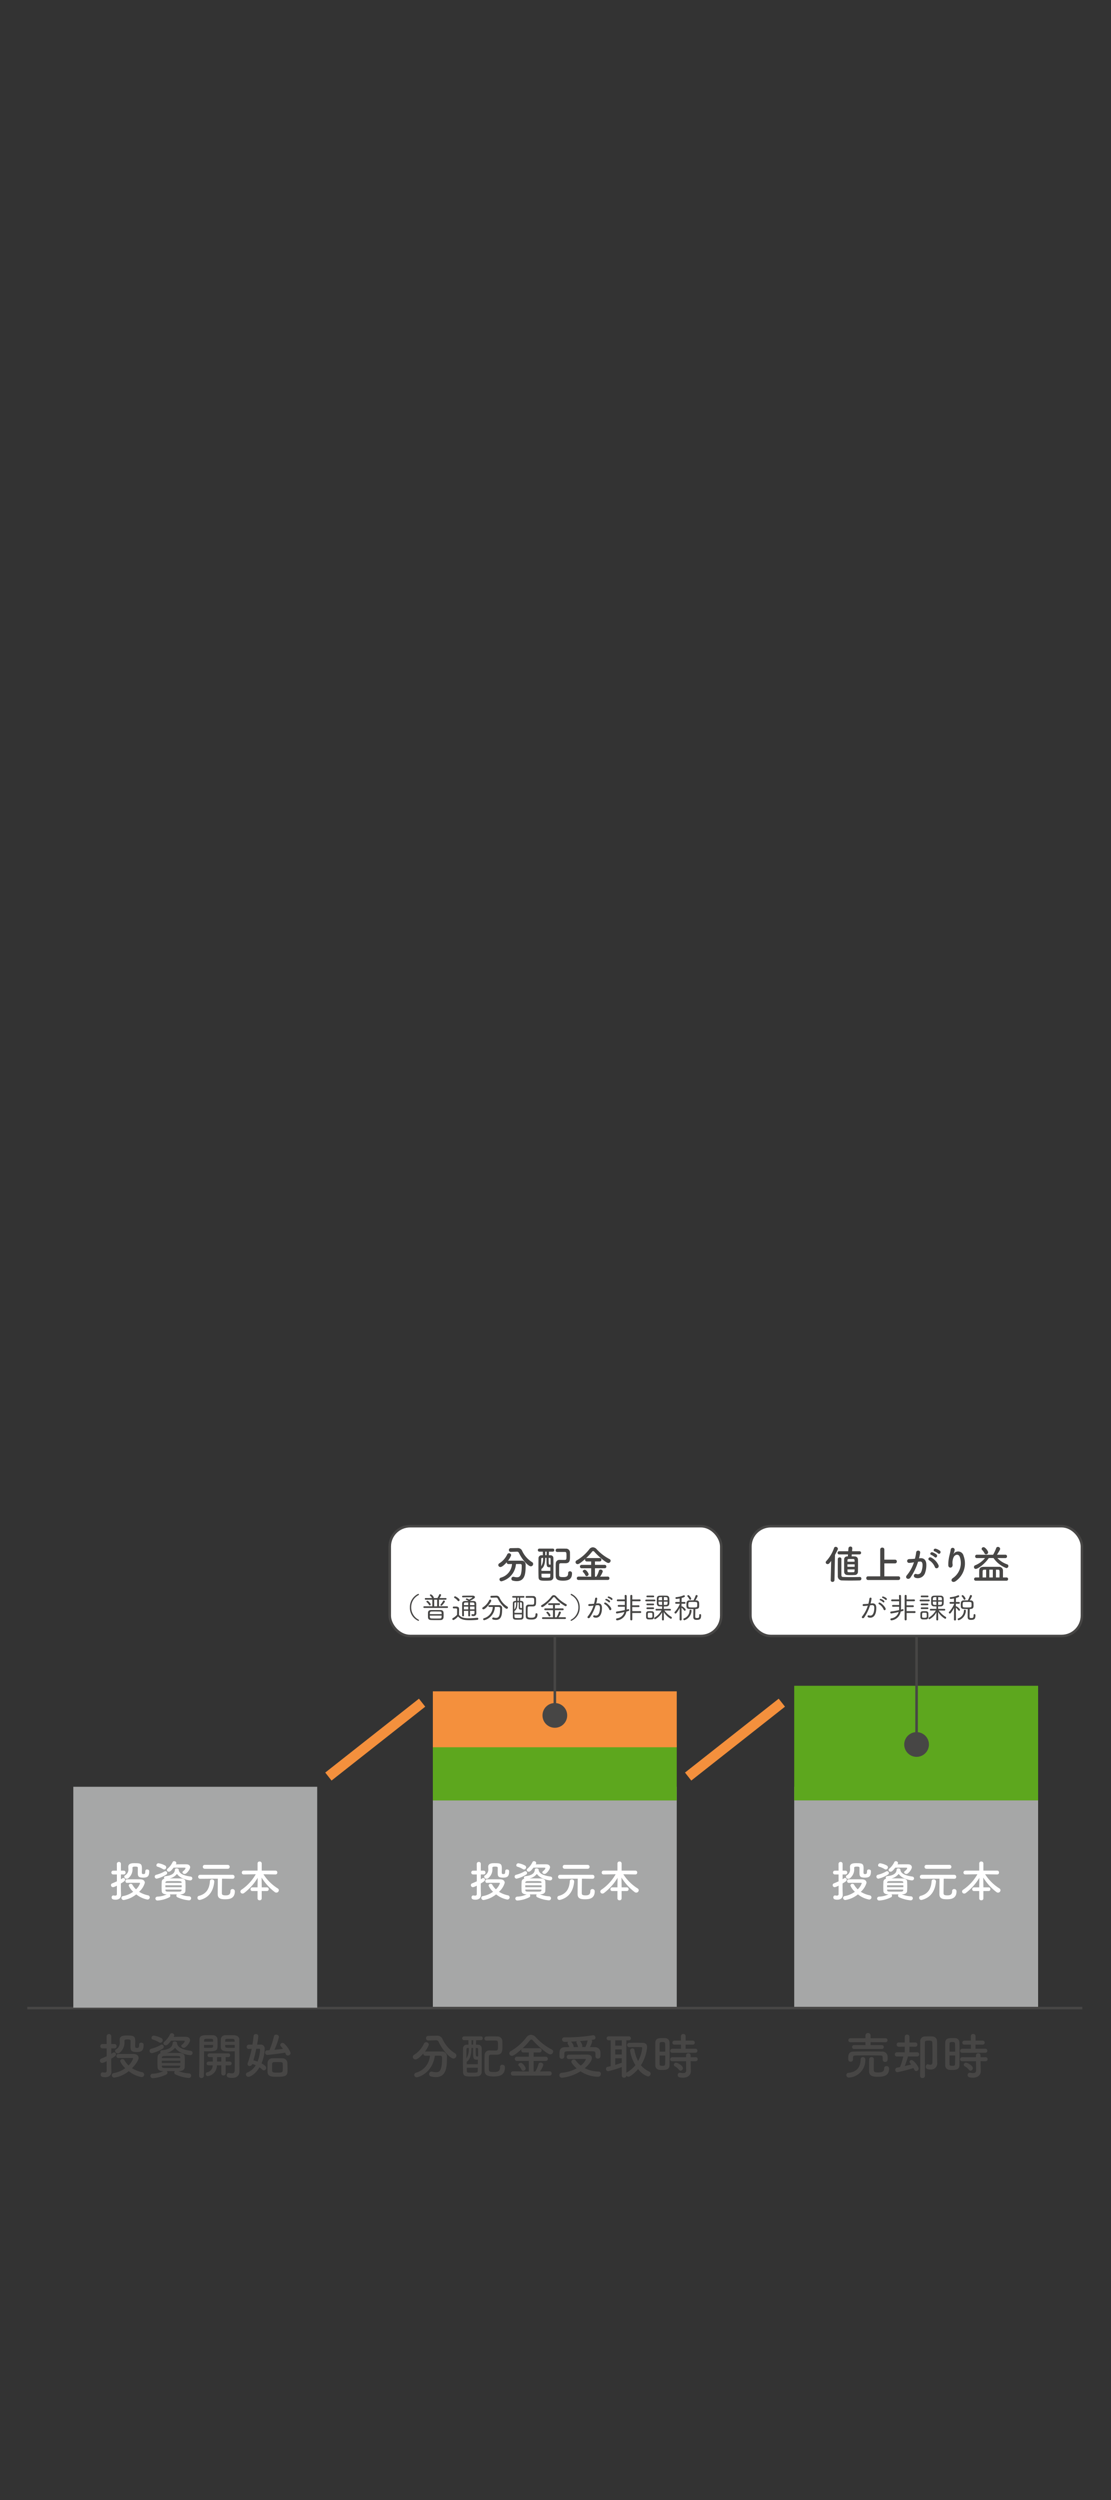 <svg xmlns="http://www.w3.org/2000/svg" width="310" height="697" viewBox="0 0 310 697"><rect x="0" y="0" width="310" height="697" fill="#333333" stroke="none"/><g id="グループ_1019" data-name="グループ 1019" transform="translate(-40 -10629.749)"><rect id="長方形_228" data-name="長方形 228" width="310" height="697" rx="8.504" transform="translate(40 10629.749)" fill="none"/><g id="グループ_672" data-name="グループ 672" transform="translate(155.178 11196.834)" fill="#474645"><path id="パス_2161" data-name="パス 2161" d="M-286.139 510.8c-.718 4.924-4.621 6.026-5.063 6.026a.68.68 0 01-.69-.676.653.653 0 01.526-.62 5.267 5.267 0 003.846-4.729c-.439 0-.867.013-1.241.013a.558.558 0 01-.594-.564v-.084c-.62.718-1.6 1.682-2.2 1.682a.735.735 0 01-.747-.7.7.7 0 01.373-.592 7.316 7.316 0 002.729-3.089.718.718 0 01.635-.427.744.744 0 01.746.7 6.711 6.711 0 01-1.119 1.93.69.69 0 01.18-.027c.58-.015 1.226-.015 1.889-.015.91 0 1.849 0 2.635.015a1.375 1.375 0 011.461 1.517c0 2.675-.083 5.612-3.131 5.612a5.5 5.5 0 01-1.364-.193.629.629 0 01-.471-.635.684.684 0 01.663-.716 1 1 0 01.207.028 4.246 4.246 0 001.076.165c.965 0 1.653-.47 1.653-3.875v-.207c0-.385-.192-.538-.482-.538zm-1.794-4.234h-.026a.623.623 0 01-.65-.648.62.62 0 01.65-.647l2.261-.041h.055a1.6 1.6 0 011.6.855 9.2 9.2 0 003.5 4.04.751.751 0 01.4.662.833.833 0 01-.815.814c-.771 0-2.852-1.972-4.15-4.675a.743.743 0 00-.786-.427h-.069z" transform="translate(292.305 -504.756)"/><path id="パス_2162" data-name="パス 2162" d="M-277.085 506.446l-.044 1.241c.251.015.485.015.692.028a.95.95 0 01.9.938c.015.787.015 1.71.015 2.661 0 1.325 0 2.716-.015 3.986a1.162 1.162 0 01-1.131 1.213c-.456.041-1.047.056-1.6.056-1.642 0-2.413-.015-2.456-1.2a90.35 90.35 0 01-.041-2.815c0-1.337.015-2.7.029-3.791a.993.993 0 01.993-1.049c.15-.013.344-.013.538-.028-.015-.427-.029-.84-.029-1.241h-1.157a.533.533 0 01-.58-.538.531.531 0 01.58-.524h4.633a.5.5 0 01.524.524.5.5 0 01-.524.538zm-2.317 2.165c-.235.015-.359.083-.372.372 0 .1-.015.372-.015 2.565a5.117 5.117 0 00.648-2.937zm2.8 3.255a2.409 2.409 0 01-.316.013c-.98 0-1.021-.4-1.021-2.648v-.631h-.443c-.04 1.6-.261 3.187-1.337 3.877 0 .22.013.455.013.675h3.1zm-3.088 2.261c0 .331 0 .662.015.979.012.4.262.4 1.638.4 1.146 0 1.4-.015 1.4-.441.012-.3.026-.607.026-.938zm1.792-7.681h-.468v1.229h.442zm.7 2.165c0 2.345 0 2.359.416 2.359a1.8 1.8 0 00.275-.013c0-.759-.015-1.435-.028-2-.015-.29-.124-.33-.331-.344zm3.048-2.054a.566.566 0 01-.62-.566.6.6 0 01.634-.592c.511-.015 1.076-.015 1.657-.015.414 0 .826 0 1.226.015a1.364 1.364 0 011.489 1.474c.015.345.015.828.015 1.283 0 1.186 0 2.289-1.5 2.331h-1.7c-.439 0-.551.207-.566.5-.026.579-.026 1.269-.026 1.972 0 .565 0 1.146.011 1.682.029.607.428.676 1.421.676 1.2 0 1.711-.276 1.711-1.393a.592.592 0 01.634-.634.686.686 0 01.718.73c0 2.11-1.351 2.537-3.088 2.537-1.7 0-2.58-.3-2.594-1.669-.012-.634-.012-1.281-.012-1.944 0-.786 0-1.586.027-2.372a1.27 1.27 0 011.435-1.255c.384 0 .923.015 1.392.015.87 0 .91-.041.91-1.3 0-1.131 0-1.489-.577-1.489h-.718c-.608 0-1.229 0-1.863.013z" transform="translate(294.756 -504.722)"/><path id="パス_2163" data-name="パス 2163" d="M-269.1 516.4a.591.591 0 01-.635-.594.592.592 0 01.635-.594l4.385.043v-2.937h-3.281a.6.6 0 01-.634-.594.59.59 0 01.634-.592h3.281v-1.187h-1.485a.582.582 0 01-.635-.592.605.605 0 01.124-.359c-2.012 1.821-2.523 1.89-2.716 1.89a.721.721 0 01-.731-.7.69.69 0 01.427-.622 15.009 15.009 0 004.386-3.888 1.55 1.55 0 011.229-.65 1.78 1.78 0 011.309.65 16.5 16.5 0 004.509 3.459.625.625 0 01.372.566.815.815 0 01-.8.787c-.743 0-3.363-2.22-4.879-3.917a.589.589 0 00-.416-.234.49.49 0 00-.386.234 19.659 19.659 0 01-2.164 2.3.616.616 0 01.371-.111h4.44a.587.587 0 01.623.592.579.579 0 01-.623.592h-1.628v1.187h3.352a.586.586 0 01.62.592.579.579 0 01-.62.594h-3.352v2.938h.485a8.421 8.421 0 00.881-2.041.582.582 0 01.595-.442.745.745 0 01.771.648 6.585 6.585 0 01-.952 1.82l2.689-.028a.568.568 0 01.58.594.56.56 0 01-.58.594zm2.812-1.338a.476.476 0 01-.454-.3 4.038 4.038 0 00-.8-1.117.364.364 0 01-.109-.262c0-.291.359-.539.69-.539.594 0 1.366 1.214 1.366 1.573a.7.7 0 01-.691.644z" transform="translate(297.096 -504.801)"/><path id="パス_2164" data-name="パス 2164" d="M-257.96 516.983a.714.714 0 01-.718-.731.658.658 0 01.663-.661 10.3 10.3 0 004.15-1.242 8 8 0 01-1.323-1.448.7.7 0 01-.152-.413.672.672 0 01.7-.607.6.6 0 01.5.234 7.027 7.027 0 001.421 1.462 4.349 4.349 0 001.432-1.724c0-.083-.068-.124-.206-.124h-1.323c-.994 0-2.138 0-3.215.041h-.026a.563.563 0 01-.566-.592.589.589 0 01.591-.635c1.615-.015 3.6-.015 5.241-.015.771 0 1.185.415 1.185.966 0 .827-1.033 2.014-1.984 2.814a8.745 8.745 0 003.9.938.618.618 0 01.595.676.764.764 0 01-.815.772 9 9 0 01-4.868-1.517 12.525 12.525 0 01-5.182 1.806zm.66-5.915a.641.641 0 01-.688.62.619.619 0 01-.65-.635c0-.192-.011-.372-.011-.551 0-.883 0-2.028 1.475-2.041.412 0 .841-.027 1.28-.027a3.974 3.974 0 00-.247-.552c-.235-.387-.261-.483-.261-.566a.483.483 0 01.221-.372c-.347.013-.677.013-.967.028a.687.687 0 01-.772-.662.6.6 0 01.663-.594h.523a44.869 44.869 0 007.324-.579.624.624 0 01.164-.015.618.618 0 01.635.648c0 .524-.331.566-1.1.662a.559.559 0 01.193.387 5.481 5.481 0 01-.65 1.614c.456 0 .912.012 1.338.027a1.486 1.486 0 011.615 1.379c.012.165.012.414.012.662 0 .538 0 1.131-.73 1.131a.627.627 0 01-.676-.607v-.594c0-.579-.041-.814-.744-.827a389.27 389.27 0 00-4.218-.028c-1.091 0-2.138 0-2.925.028-.743.013-.786.276-.8.648v.814zm3.806-2.772a2.741 2.741 0 00-.207-.607 12.504 12.504 0 01-.164-.372.574.574 0 01-.055-.207.411.411 0 01.139-.3c-.58.041-1.131.068-1.657.1l.041.041a2.6 2.6 0 01.716 1.254.623.623 0 01-.055.236c.414 0 .856-.015 1.283-.015zm2.084.124a.985.985 0 01.1-.29 5.326 5.326 0 00.5-1.517c0-.013.012-.043.012-.055-.675.068-1.418.137-2.136.192a2.664 2.664 0 01.675 1.351.518.518 0 01-.109.318z" transform="translate(299.581 -504.779)"/><path id="パス_2165" data-name="パス 2165" d="M-243.576 513.923a26.449 26.449 0 01-3.835 1.186.627.627 0 01-.566-.662.548.548 0 01.428-.566c.289-.056.594-.124.882-.193v-7.212h-.552a.555.555 0 01-.591-.552.555.555 0 01.591-.551h5.586a.549.549 0 01.595.551.549.549 0 01-.595.552h-.674v9.087a.542.542 0 01.163-.137 8.564 8.564 0 002.374-2.028 10.316 10.316 0 01-1.49-4.054.631.631 0 01.66-.607.507.507 0 01.539.414 10.088 10.088 0 001.034 3.116 9.483 9.483 0 001.145-3.626c0-.276-.04-.276-1.628-.276-.648 0-1.351 0-1.943.027h-.029a.574.574 0 01-.606-.592.611.611 0 01.635-.62c.5-.013 1.062-.013 1.613-.013.758 0 1.489 0 1.986.013.9.013 1.337.414 1.337 1.213a11.13 11.13 0 01-1.725 5.048 6.816 6.816 0 002.317 1.765.633.633 0 01.4.592.753.753 0 01-.747.759 5.427 5.427 0 01-2.743-2.068c-.965 1.145-2.248 2.152-2.7 2.152a.734.734 0 01-.591-.317.606.606 0 01-.635.592.605.605 0 01-.634-.634zm.011-7.447h-1.845v1.5h1.834zm-.011 2.551h-1.834v1.406h1.834zm0 2.456h-1.834v1.861c.634-.193 1.24-.4 1.834-.607z" transform="translate(301.896 -504.725)"/><path id="パス_2166" data-name="パス 2166" d="M-234.747 514.865c-.275 0-.536-.013-.786-.027a1.224 1.224 0 01-1.131-1.3c-.012-.966-.012-2.413-.012-3.766 0-.978 0-1.9.012-2.55.028-1.242 1.145-1.242 1.877-1.242.289 0 .566 0 .841.013a1.2 1.2 0 011.241 1.173c.015.786.028 1.834.028 2.9 0 1.282-.013 2.593-.028 3.489-.028 1.31-1.212 1.31-2.042 1.31zm.855-5.116c0-.869-.013-1.7-.04-2.275-.028-.388-.414-.4-.76-.4-.5 0-.772.068-.772.414-.011.523-.011 1.365-.011 2.261zm-1.584 1.089c0 .952 0 1.876.011 2.469 0 .3.152.4.772.4.566 0 .746-.1.76-.413.027-.634.04-1.531.04-2.456zm3.57-.758a.541.541 0 01-.606-.538.589.589 0 01.606-.592l2.4.012V507.8h-1.78a.546.546 0 01-.62-.538.585.585 0 01.62-.579h1.765v-1.255a.6.6 0 01.648-.592.606.606 0 01.663.592v1.255h1.958a.548.548 0 01.594.551.55.55 0 01-.594.565h-1.973v1.158l2.716-.012a.545.545 0 01.579.566.552.552 0 01-.579.564zm5.1 2.331l.015.9.04 1.932v.04c0 .759-.594 1.738-2.206 1.738-1.131 0-1.461-.249-1.461-.746a.609.609 0 01.594-.647.543.543 0 01.137.013 3.884 3.884 0 00.785.1c.484 0 .843-.167.843-.744l-.015-2.58-3.834.013a.54.54 0 01-.606-.536.59.59 0 01.606-.594l3.821.013v-.523a.582.582 0 01.634-.566.584.584 0 01.635.566l.013.523 1.378-.013a.545.545 0 01.58.564.552.552 0 01-.58.566zm-3.268 2.4a3.707 3.707 0 00-1.131-.966.492.492 0 01-.3-.427.623.623 0 01.635-.579c.372 0 1.9.786 1.9 1.517a.72.72 0 01-.646.716.588.588 0 01-.455-.261z" transform="translate(304.341 -504.84)"/></g><g id="グループ_673" data-name="グループ 673" transform="translate(276.152 11196.572)" fill="#474645"><path id="パス_2167" data-name="パス 2167" d="M-164.587 517.036a.688.688 0 01-.7-.7.6.6 0 01.58-.62c2.372-.248 3.35-1.573 3.406-3.751a.6.6 0 01.62-.634.65.65 0 01.688.62 4.848 4.848 0 01-4.467 5.073c-.04-.003-.086.012-.127.012zm1.159-5.005a.623.623 0 01-.675.578c-.65 0-.65-.508-.65-1.019 0-.772.056-1.793 1.475-1.807 1.366-.027 2.8-.04 4.221-.04 1.241 0 2.483.013 3.669.04a1.461 1.461 0 011.613 1.3c.013.164.013.359.013.551 0 .455 0 1.034-.7 1.034a.615.615 0 01-.675-.579v-.028c0-1.1 0-1.173-.746-1.185a282.065 282.065 0 00-3.763-.029c-1.091 0-2.138.015-2.98.029-.744.012-.786.234-.8.592v.566zm.3-2.966a.527.527 0 01-.551-.552.523.523 0 01.551-.536l3.172.013v-.827l-4.206.013a.539.539 0 01-.566-.551.539.539 0 01.566-.552h4.206v-.759a.671.671 0 01.716-.688.671.671 0 01.718.688v.759h4.178a.524.524 0 01.538.552.524.524 0 01-.538.551l-4.178-.013v.827l3.144-.013a.52.52 0 01.538.536.524.524 0 01-.538.552zm4.882 2.262a.585.585 0 01.634.578c0 .539-.027 2.014-.027 2.759 0 .8.109.938 1.282.938 1.282 0 1.627-.386 1.627-1.186a.572.572 0 01.634-.579.663.663 0 01.731.675c0 1.945-1.351 2.3-3.1 2.3-1.489 0-2.481-.206-2.481-1.613 0-.538.013-2.854.027-3.3a.629.629 0 01.677-.572z" transform="translate(165.29 -504.625)"/><path id="パス_2168" data-name="パス 2168" d="M-150.5 511.074a24.466 24.466 0 01-.9 2.676c.662-.152 1.323-.317 1.793-.428-.1-.138-.193-.262-.29-.386a.626.626 0 01-.165-.387.519.519 0 01.566-.469c.634 0 1.972 1.822 1.972 2.359a.713.713 0 01-.662.718.6.6 0 01-.538-.387 5.709 5.709 0 00-.248-.468 43.4 43.4 0 01-4.441 1.159.6.6 0 01-.622-.635.614.614 0 01.539-.648c.207-.027.482-.083.786-.137a18.958 18.958 0 00.9-2.966h-1.766a.564.564 0 01-.594-.592.561.561 0 01.594-.58l2.178.015v-1.573l-1.682.015a.567.567 0 01-.579-.592.56.56 0 01.579-.595l1.682.015v-1.6a.614.614 0 01.648-.62.619.619 0 01.663.62v1.6l1.654-.015a.558.558 0 01.566.595.565.565 0 01-.566.592l-1.654-.015-.015 1.573 2.178-.015a.554.554 0 01.566.58.557.557 0 01-.566.592zm3.379 5.378c.041-1.391.041-3.31.041-5.116v-4.426a1.314 1.314 0 011.434-1.42c.344-.015.688-.015 1.062-.015.276 0 .551 0 .855.015a1.329 1.329 0 011.338 1.433c.012.648.012 1.531.012 2.317 0 2.193.029 3.062.043 3.682v.056a1.707 1.707 0 01-1.849 1.737c-.979 0-1.338-.276-1.338-.771 0-.359.208-.7.525-.7a.552.552 0 01.151.028 2.265 2.265 0 00.622.111c.33 0 .551-.18.551-.8 0 0 .015-.855.015-1.945s-.015-2.427-.041-3.406c-.015-.5-.249-.579-.994-.579-.868 0-1.089.056-1.089.552 0 .288-.015.8-.015 1.433 0 2.565.041 7.172.041 7.819a.656.656 0 01-.7.635.618.618 0 01-.662-.62z" transform="translate(167.696 -504.551)"/><path id="パス_2169" data-name="パス 2169" d="M-140.682 514.865c-.276 0-.539-.013-.787-.027a1.223 1.223 0 01-1.131-1.3c-.012-.966-.012-2.413-.012-3.766 0-.978 0-1.9.012-2.55.028-1.242 1.146-1.242 1.876-1.242.291 0 .566 0 .842.013a1.2 1.2 0 011.241 1.173c.015.786.028 1.834.028 2.9 0 1.282-.013 2.593-.028 3.489-.028 1.31-1.214 1.31-2.041 1.31zm.855-5.116c0-.869-.015-1.7-.041-2.275-.028-.388-.414-.4-.759-.4-.5 0-.772.068-.772.414-.013.523-.013 1.365-.013 2.261zm-1.586 1.089c0 .952 0 1.876.013 2.469 0 .3.152.4.772.4.564 0 .744-.1.759-.413.027-.634.041-1.531.041-2.456zm3.572-.758a.541.541 0 01-.607-.538.59.59 0 01.607-.592l2.4.012V507.8h-1.78a.545.545 0 01-.619-.538.583.583 0 01.619-.579h1.765v-1.255a.6.6 0 01.65-.592.605.605 0 01.662.592v1.255h1.957a.547.547 0 01.594.551.55.55 0 01-.594.565h-1.972v1.158l2.716-.012a.546.546 0 01.58.566.553.553 0 01-.58.564zm5.1 2.331l.015.9.04 1.932v.04c0 .759-.594 1.738-2.207 1.738-1.13 0-1.462-.249-1.462-.746a.61.61 0 01.594-.647.542.542 0 01.139.013 3.874 3.874 0 00.785.1c.484 0 .843-.167.843-.744l-.015-2.58-3.833.013a.541.541 0 01-.607-.536.59.59 0 01.607-.594l3.818.013v-.523a.584.584 0 01.635-.566.583.583 0 01.634.566l.015.523 1.379-.013a.546.546 0 01.579.564.553.553 0 01-.579.566zm-3.268 2.4a3.7 3.7 0 00-1.13-.966.49.49 0 01-.3-.427.622.622 0 01.634-.579c.373 0 1.9.786 1.9 1.517a.721.721 0 01-.648.716.588.588 0 01-.454-.261z" transform="translate(170.197 -504.579)"/></g><path id="長方形_233" data-name="長方形 233" transform="translate(160.776 11127.904)" fill="#a6a7a7" d="M0 0h68.054v61.584H0z"/><path id="長方形_234" data-name="長方形 234" transform="translate(261.611 11127.904)" fill="#a6a7a7" d="M0 0h68.054v61.584H0z"/><path id="長方形_235" data-name="長方形 235" transform="translate(160.776 11116.13)" fill="#5da71e" d="M0 0h68.054v15.591H0z"/><path id="長方形_236" data-name="長方形 236" transform="translate(160.776 11101.293)" fill="#f4903d" d="M0 0h68.054v15.591H0z"/><path id="長方形_237" data-name="長方形 237" transform="translate(261.611 11099.747)" fill="#5da71e" d="M0 0h68.054v31.961H0z"/><path id="パス_3384" data-name="パス 3384" d="M47.612 11189.606h294.387" fill="none" stroke="#474645" stroke-width=".709"/><g id="グループ_681" data-name="グループ 681" transform="translate(171.386 11148.651)" fill="#fff"><path id="パス_2304" data-name="パス 2304" d="M-277.329 472.13a3.606 3.606 0 01-1.074.435.575.575 0 01-.577-.568.517.517 0 01.349-.5c.482-.2.9-.386 1.3-.566v-1.918h-1.012a.514.514 0 01-.533-.532.513.513 0 01.533-.532h1.012l-.012-1.857a.562.562 0 01.58-.578.541.541 0 01.556.566v1.87h.772a.505.505 0 01.529.532.506.506 0 01-.529.532h-.772v1.338c.142-.084.287-.18.432-.276a.463.463 0 01.254-.086.493.493 0 01.471.5c0 .265-.169.459-1.171 1.038v1.447c0 .195.038 1.28.05 1.7v.049c0 .747-.482 1.327-1.52 1.327-.82 0-1.1-.218-1.1-.652a.5.5 0 01.47-.544.31.31 0 01.109.013 1.839 1.839 0 00.386.047c.254 0 .494-.084.494-.4zm2.849-.76a.465.465 0 01-.459-.494.448.448 0 01.434-.5c.494-.012 1.146-.012 1.809-.012s1.364 0 1.93.012c.856.012 1.231.471 1.231.966a5.271 5.271 0 01-1.606 2.508 7.769 7.769 0 002.473.978.6.6 0 01.508.579.625.625 0 01-.677.6 7.011 7.011 0 01-3.1-1.446 7.271 7.271 0 01-3.512 1.58.617.617 0 01-.628-.591.542.542 0 01.521-.518 6.9 6.9 0 002.775-1.2 4.632 4.632 0 01-1.254-1.725.547.547 0 01.578-.494.5.5 0 01.446.253 5.7 5.7 0 001.014 1.3 4.3 4.3 0 001.122-1.688c0-.145-.2-.145-.291-.145H-272c-.822 0-1.775.011-2.473.023zm5.091-3.306a.453.453 0 01.506-.445c.279 0 .58.169.58.459v.084c0 1.557-.678 1.737-1.713 1.737-1.305 0-1.485-.349-1.485-1.4 0-.435.012-.952.012-1.315 0-.265-.145-.363-.725-.363-.686 0-.772.157-.772.386a3.185 3.185 0 01-1.121 2.824.8.8 0 01-.494.192.641.641 0 01-.663-.579.459.459 0 01.252-.4 1.893 1.893 0 00.882-1.93c0-.133-.012-.277-.012-.423v-.023c0-.99 1.134-1 1.677-1 1.651 0 2.121.06 2.121 1.447 0 .386-.023.712-.023 1.049 0 .3.011.544.375.544s.6 0 .6-.759v-.086z" transform="translate(278.98 -465.314)"/><path id="パス_2305" data-name="パス 2305" d="M-268.376 470.224a.557.557 0 01-.567-.566.52.52 0 01.411-.519 9.078 9.078 0 002.339-.942.493.493 0 01.241-.072.518.518 0 01.484.519.518.518 0 01-.266.445 8.432 8.432 0 01-2.642 1.135zm6.5 4.368a7.87 7.87 0 002.52.555.553.553 0 01.568.555.579.579 0 01-.615.567 9.708 9.708 0 01-3.209-.856.5.5 0 01-.3-.446.569.569 0 01.145-.361h-1.967a.6.6 0 01.145.375.482.482 0 01-.291.445 8.745 8.745 0 01-3.245.893.572.572 0 01-.626-.542.559.559 0 01.591-.542 6.638 6.638 0 002.582-.64h-.12c-.82-.013-1.266-.373-1.291-.858a23.78 23.78 0 010-2.702.907.907 0 01.748-.8.386.386 0 01-.1-.276.423.423 0 01.386-.435c1.677-.168 2.605-.736 2.643-1.8.012-.254.241-.362.483-.362.289 0 .591.145.591.373v.049l-.013.036c.17.892 1.073 1.507 3.33 1.821a.518.518 0 01.471.519.56.56 0 01-.616.542c-.181 0-2.607-.265-3.669-1.809a3.586 3.586 0 01-2.039 1.266c.423 0 .847-.012 1.278-.012.616 0 1.243.012 1.907.023.7.013 1.181.362 1.208.786a26.654 26.654 0 010 2.714c-.027.5-.508.9-1.269.917zm-4.766-7.021a5.886 5.886 0 00-1.508-.676.4.4 0 01-.326-.4.586.586 0 01.58-.568 5.915 5.915 0 011.822.616.6.6 0 01.337.532.607.607 0 01-.567.6.659.659 0 01-.335-.104zm5.212 4.5h-4.537v.543h4.537zm-.023-.8c-.027-.387-.145-.387-2.245-.387-.579 0-1.157.012-1.713.024-.349.012-.53.18-.544.363v.143h4.5zm0 1.989h-4.5v.195c.013.264.23.361.556.373.544.012 1.109.012 1.688.012s1.157 0 1.725-.012c.338-.012.521-.145.533-.422zm-1.618-7.021c.7-.012 1.508-.024 2.194-.024.314 0 .592 0 .822.012.628.012.989.375.989.821 0 .591-1 1.87-1.51 1.87-.325 0-.639-.241-.639-.482a.35.35 0 01.145-.266c.616-.471.713-.785.713-.869s-.062-.133-.219-.133c-.263-.012-.808-.012-1.411-.012s-1.23 0-1.713.012c-.748 1-1.074 1.123-1.3 1.123a.519.519 0 01-.556-.471.514.514 0 01.2-.387 5.4 5.4 0 001.4-1.833.457.457 0 01.423-.253.6.6 0 01.615.506.478.478 0 01-.072.242z" transform="translate(281.152 -465.351)"/><path id="パス_2306" data-name="パス 2306" d="M-258.559 475.977a.568.568 0 01-.578-.6.508.508 0 01.373-.53c2.45-.616 2.979-2.474 3.1-4.091a.513.513 0 01.556-.518.627.627 0 01.663.556v.047c-.181 1.918-.954 4.318-3.873 5.1a.852.852 0 01-.241.036zm9.218-5.9l-2.944-.036c-.012 1.086-.047 3.186-.047 3.9 0 .446 0 .76 1.036.76.748 0 1.364-.146 1.364-1.194a.531.531 0 01.567-.568.614.614 0 01.652.641c0 2.183-1.822 2.206-2.764 2.206-1.145 0-2.014-.2-2.014-1.435 0-.386.012-3.052.035-4.307-.82 0-1.832 0-4.92.036h-.011a.538.538 0 01-.557-.555.541.541 0 01.568-.555h9.035a.532.532 0 01.544.566.514.514 0 01-.532.544zm-7.745-2.787a.532.532 0 01-.556-.555.53.53 0 01.556-.544h6.369a.541.541 0 01.568.555.525.525 0 01-.568.544z" transform="translate(283.273 -465.169)"/><path id="パス_2307" data-name="パス 2307" d="M-243.346 473.658v2.075a.527.527 0 01-.58.5.525.525 0 01-.579-.5v-2.075h-1.423a.488.488 0 01-.542-.5.522.522 0 01.542-.53h1.423v-.3l.038-2.352a15.377 15.377 0 01-3.789 4.234.744.744 0 01-.435.157.591.591 0 01-.6-.567.63.63 0 01.316-.518 12.956 12.956 0 003.968-4.3l-3.341.05h-.013a.5.5 0 01-.543-.507.548.548 0 01.556-.567h3.847v-2.016a.518.518 0 01.567-.518.547.547 0 01.592.518v2.016h3.836a.5.5 0 01.518.543.5.5 0 01-.518.532h-.012l-3.343-.05a12.883 12.883 0 004.005 3.957.6.6 0 01.289.5.7.7 0 01-.7.663.775.775 0 01-.42-.145 15.2 15.2 0 01-3.693-4.054l.036 2.413v.314h1.434a.491.491 0 01.521.507.494.494 0 01-.521.518z" transform="translate(285.403 -465.334)"/></g><g id="グループ_682" data-name="グループ 682" transform="translate(272.335 11148.651)" fill="#fff"><path id="パス_2308" data-name="パス 2308" d="M-166.778 472.13a3.631 3.631 0 01-1.074.435.578.578 0 01-.579-.568.52.52 0 01.349-.5c.483-.2.906-.386 1.3-.566v-1.918h-1.013a.513.513 0 01-.532-.532.513.513 0 01.532-.532h1.013l-.012-1.857a.562.562 0 01.579-.578.541.541 0 01.556.566v1.87h.771a.505.505 0 01.53.532.506.506 0 01-.53.532h-.771v1.338c.144-.084.288-.18.433-.276a.451.451 0 01.253-.086.494.494 0 01.472.5c0 .265-.17.459-1.171 1.038v1.447c0 .195.036 1.28.049 1.7v.049c0 .747-.483 1.327-1.52 1.327-.82 0-1.1-.218-1.1-.652a.5.5 0 01.469-.544.3.3 0 01.109.013 1.86 1.86 0 00.386.047c.253 0 .5-.084.5-.4zm2.848-.76a.464.464 0 01-.459-.494.448.448 0 01.434-.5c.494-.012 1.145-.012 1.809-.012s1.364 0 1.93.012c.856.012 1.231.471 1.231.966a5.266 5.266 0 01-1.6 2.508 7.735 7.735 0 002.473.978.6.6 0 01.507.579.623.623 0 01-.676.6 7.021 7.021 0 01-3.1-1.446 7.274 7.274 0 01-3.51 1.58.617.617 0 01-.628-.591.542.542 0 01.519-.518 6.9 6.9 0 002.775-1.2 4.617 4.617 0 01-1.254-1.725.548.548 0 01.578-.494.506.506 0 01.448.253 5.692 5.692 0 001.013 1.3 4.3 4.3 0 001.121-1.688c0-.145-.206-.145-.289-.145h-.832c-.821 0-1.773.011-2.474.023zm5.091-3.306a.453.453 0 01.506-.445c.279 0 .58.169.58.459v.084c0 1.557-.676 1.737-1.714 1.737-1.3 0-1.484-.349-1.484-1.4 0-.435.013-.952.013-1.315 0-.265-.146-.363-.725-.363-.688 0-.772.157-.772.386a3.188 3.188 0 01-1.122 2.824.805.805 0 01-.5.192.641.641 0 01-.663-.579.46.46 0 01.253-.4 1.9 1.9 0 00.881-1.93c0-.133-.012-.277-.012-.423v-.023c0-.99 1.135-1 1.677-1 1.652 0 2.123.06 2.123 1.447 0 .386-.024.712-.024 1.049 0 .3.012.544.375.544s.6 0 .6-.759v-.086z" transform="translate(168.431 -465.314)"/><path id="パス_2309" data-name="パス 2309" d="M-157.826 470.224a.557.557 0 01-.567-.566.52.52 0 01.41-.519 9.07 9.07 0 002.34-.942.493.493 0 01.241-.072.517.517 0 01.484.519.518.518 0 01-.266.445 8.433 8.433 0 01-2.642 1.135zm6.5 4.368a7.884 7.884 0 002.522.555.553.553 0 01.567.555.579.579 0 01-.615.567 9.716 9.716 0 01-3.209-.856.494.494 0 01-.3-.446.564.564 0 01.146-.361h-1.968a.6.6 0 01.145.375.482.482 0 01-.29.445 8.757 8.757 0 01-3.245.893.571.571 0 01-.626-.542.558.558 0 01.591-.542 6.632 6.632 0 002.581-.64h-.12c-.82-.013-1.267-.373-1.291-.858a25.94 25.94 0 010-2.702.907.907 0 01.748-.8.391.391 0 01-.1-.276.422.422 0 01.386-.435c1.677-.168 2.607-.736 2.643-1.8.012-.254.241-.362.483-.362.29 0 .591.145.591.373v.049l-.013.036c.17.892 1.074 1.507 3.33 1.821a.518.518 0 01.471.519.561.561 0 01-.615.542c-.181 0-2.605-.265-3.667-1.809a3.59 3.59 0 01-2.039 1.266c.422 0 .844-.012 1.278-.012.616 0 1.242.012 1.906.023.7.013 1.182.362 1.207.786a25.55 25.55 0 010 2.714c-.024.5-.507.9-1.267.917zm-4.766-7.021a5.861 5.861 0 00-1.507-.676.394.394 0 01-.326-.4.585.585 0 01.579-.568 5.915 5.915 0 011.822.616.6.6 0 01.337.532.606.606 0 01-.567.6.659.659 0 01-.335-.104zm5.212 4.5h-4.536v.543h4.536zm-.023-.8c-.026-.387-.146-.387-2.244-.387a79.4 79.4 0 00-1.714.024c-.349.012-.53.18-.544.363v.143h4.5zm0 1.989h-4.5v.195c.013.264.23.361.556.373.544.012 1.111.012 1.688.012s1.158 0 1.726-.012c.337-.012.519-.145.532-.422zm-1.618-7.021c.7-.012 1.508-.024 2.2-.024.314 0 .592 0 .821.012.628.012.989.375.989.821 0 .591-1 1.87-1.508 1.87-.325 0-.639-.241-.639-.482a.35.35 0 01.145-.266c.615-.471.712-.785.712-.869s-.061-.133-.218-.133c-.265-.012-.808-.012-1.411-.012s-1.231 0-1.713.012c-.748 1-1.074 1.123-1.3 1.123a.517.517 0 01-.555-.471.512.512 0 01.2-.387 5.4 5.4 0 001.4-1.833.457.457 0 01.423-.253.6.6 0 01.614.506.478.478 0 01-.072.242z" transform="translate(170.603 -465.351)"/><path id="パス_2310" data-name="パス 2310" d="M-148.008 475.977a.568.568 0 01-.579-.6.509.509 0 01.375-.53c2.447-.616 2.979-2.474 3.1-4.091a.512.512 0 01.555-.518.628.628 0 01.663.556v.047c-.181 1.918-.954 4.318-3.873 5.1a.844.844 0 01-.241.036zm9.218-5.9l-2.944-.036c-.013 1.086-.049 3.186-.049 3.9 0 .446 0 .76 1.036.76.749 0 1.364-.146 1.364-1.194a.532.532 0 01.567-.568.613.613 0 01.652.641c0 2.183-1.822 2.206-2.762 2.206-1.146 0-2.014-.2-2.014-1.435 0-.386.011-3.052.035-4.307-.82 0-1.833 0-4.921.036h-.012a.538.538 0 01-.556-.555.541.541 0 01.568-.555h9.036a.531.531 0 01.542.566.515.515 0 01-.53.544zm-7.746-2.787a.531.531 0 01-.555-.555.529.529 0 01.555-.544h6.37a.541.541 0 01.567.555.525.525 0 01-.567.544z" transform="translate(172.725 -465.169)"/><path id="パス_2311" data-name="パス 2311" d="M-132.8 473.658v2.075a.524.524 0 01-.578.5.527.527 0 01-.58-.5v-2.075h-1.423a.488.488 0 01-.542-.5.522.522 0 01.542-.53h1.423v-.3l.038-2.352a15.357 15.357 0 01-3.789 4.234.741.741 0 01-.434.157.591.591 0 01-.6-.567.631.631 0 01.315-.518 12.967 12.967 0 003.968-4.3l-3.341.05h-.012a.5.5 0 01-.544-.507.548.548 0 01.556-.567h3.847v-2.016a.519.519 0 01.568-.518.545.545 0 01.59.518v2.016h3.838a.5.5 0 01.519.543.5.5 0 01-.519.532h-.012l-3.341-.05a12.844 12.844 0 004.005 3.957.6.6 0 01.288.5.7.7 0 01-.7.663.779.779 0 01-.422-.145 15.257 15.257 0 01-3.692-4.054l.035 2.413v.314h1.437a.491.491 0 01.519.507.493.493 0 01-.519.518z" transform="translate(174.854 -465.334)"/></g><circle id="楕円形_13" data-name="楕円形 13" cx="3.448" cy="3.448" transform="translate(292.302 11112.667)" fill="#474645" r="3.448"/><path id="線_72" data-name="線 72" fill="none" stroke="#474645" stroke-miterlimit="10" stroke-width=".709" d="M295.748 11115.941v-32.446"/><rect id="長方形_238" data-name="長方形 238" width="92.502" height="30.617" rx="5.669" transform="translate(148.749 11055.25)" fill="#fff" stroke="#474645" stroke-miterlimit="10" stroke-width=".709"/><rect id="長方形_239" data-name="長方形 239" width="92.504" height="30.617" rx="5.669" transform="translate(249.386 11055.25)" fill="#fff" stroke="#474645" stroke-miterlimit="10" stroke-width=".709"/><g id="グループ_684" data-name="グループ 684" transform="translate(154.37 11061.146)"><g id="グループ_683" data-name="グループ 683" fill="#474645"><path id="パス_2312" data-name="パス 2312" d="M-270.839 391.779a5.374 5.374 0 01-4.05 4.823.543.543 0 01-.552-.54.523.523 0 01.419-.5 4.218 4.218 0 003.08-3.786c-.353 0-.7.012-.994.012a.446.446 0 01-.474-.453v-.066c-.5.574-1.281 1.346-1.766 1.346a.586.586 0 01-.595-.563.566.566 0 01.3-.475 5.852 5.852 0 002.187-2.472.573.573 0 01.508-.342.594.594 0 01.595.563 5.385 5.385 0 01-.894 1.545.525.525 0 01.143-.022c.463-.011.982-.011 1.513-.011.728 0 1.478 0 2.107.011a1.1 1.1 0 011.171 1.214c0 2.142-.066 4.493-2.506 4.493a4.384 4.384 0 01-1.093-.156.5.5 0 01-.375-.507.546.546 0 01.531-.573.864.864 0 01.166.021 3.4 3.4 0 00.86.132c.774 0 1.325-.376 1.325-3.1v-.166c0-.31-.154-.431-.385-.431zm-1.434-3.388h-.022a.5.5 0 01-.519-.519.5.5 0 01.519-.519l1.81-.033h.044a1.29 1.29 0 011.282.684 7.331 7.331 0 002.8 3.234.6.6 0 01.32.53.667.667 0 01-.65.651c-.618 0-2.286-1.578-3.323-3.742a.6.6 0 00-.629-.343h-.055z" transform="translate(300.437 -387.121)"/><path id="パス_2313" data-name="パス 2313" d="M-261.331 388.329c-.01.342-.021.662-.032.993.2.012.386.012.551.022a.758.758 0 01.717.751c.012.629.012 1.368.012 2.13 0 1.059 0 2.174-.012 3.19a.929.929 0 01-.9.971c-.363.033-.839.045-1.28.045-1.313 0-1.931-.012-1.964-.961a68.303 68.303 0 01-.032-2.252c0-1.071.009-2.163.02-3.035a.8.8 0 01.794-.839c.122-.011.276-.011.43-.022-.01-.342-.021-.673-.021-.993h-.928a.427.427 0 01-.463-.43.425.425 0 01.463-.42h3.71a.4.4 0 01.418.42.4.4 0 01-.418.43zm-1.854 1.733c-.189.012-.287.066-.3.3 0 .079-.01.3-.01 2.054a4.069 4.069 0 00.517-2.351zm2.241 2.605a2.15 2.15 0 01-.254.01c-.784 0-.818-.319-.818-2.118v-.508h-.352c-.034 1.281-.21 2.55-1.07 3.1 0 .175.01.364.01.539h2.484zm-2.474 1.81c0 .264 0 .53.012.784.012.32.209.32 1.314.32.916 0 1.114-.012 1.114-.354.012-.242.023-.486.023-.75zm1.436-6.148h-.375v.982h.357zm.563 1.733c0 1.877 0 1.887.331 1.887a1.573 1.573 0 00.22-.01c0-.607-.011-1.149-.02-1.6-.012-.232-.1-.264-.266-.276zm2.44-1.645a.452.452 0 01-.5-.452.478.478 0 01.508-.475c.407-.011.859-.011 1.323-.011.331 0 .662 0 .983.011a1.093 1.093 0 011.192 1.181c.01.276.01.663.01 1.027 0 .948 0 1.832-1.2 1.865h-1.358c-.353 0-.441.166-.453.4-.022.463-.022 1.015-.022 1.578 0 .453 0 .917.012 1.346.022.486.342.541 1.137.541.96 0 1.369-.221 1.369-1.115a.473.473 0 01.507-.507.547.547 0 01.572.584c0 1.689-1.08 2.031-2.472 2.031-1.357 0-2.063-.242-2.075-1.336-.011-.507-.011-1.026-.011-1.557 0-.628 0-1.269.022-1.9a1.014 1.014 0 011.147-1c.31 0 .74.012 1.116.012.694 0 .728-.034.728-1.039 0-.9 0-1.191-.463-1.191h-.574c-.485 0-.981 0-1.488.01z" transform="translate(300.137 -387.125)"/><path id="パス_2314" data-name="パス 2314" d="M-252.777 396.223a.473.473 0 01-.507-.476.472.472 0 01.507-.474l3.511.033v-2.351h-2.634a.478.478 0 01-.507-.474.472.472 0 01.507-.474h2.629v-.95h-1.193a.466.466 0 01-.508-.474.478.478 0 01.1-.287c-1.61 1.457-2.019 1.513-2.175 1.513a.578.578 0 01-.584-.564.55.55 0 01.343-.5 12.077 12.077 0 003.51-3.113 1.243 1.243 0 01.981-.519 1.434 1.434 0 011.049.519 13.164 13.164 0 003.609 2.77.5.5 0 01.3.453.654.654 0 01-.642.629c-.6 0-2.692-1.777-3.907-3.134a.472.472 0 00-.331-.188.4.4 0 00-.31.188 15.422 15.422 0 01-1.733 1.843.51.51 0 01.3-.089h3.553a.469.469 0 01.5.475.463.463 0 01-.5.474h-1.3v.95h2.681a.469.469 0 01.5.474.464.464 0 01-.5.474h-2.681v2.351h.386a6.719 6.719 0 00.707-1.633.465.465 0 01.474-.354.6.6 0 01.618.52 5.267 5.267 0 01-.761 1.456l2.152-.022a.453.453 0 01.462.474.448.448 0 01-.462.476zm2.252-1.071a.381.381 0 01-.365-.243 3.176 3.176 0 00-.64-.894.292.292 0 01-.089-.21c0-.232.286-.43.553-.43.473 0 1.091.972 1.091 1.259a.563.563 0 01-.55.518z" transform="translate(299.851 -387.116)"/><path id="パス_2315" data-name="パス 2315" d="M-298.742 407.977a3.97 3.97 0 01-2.365-3.773 4.048 4.048 0 012.333-3.766.185.185 0 01.19.182.211.211 0 01-.124.182 3.745 3.745 0 00-2.027 3.393 3.861 3.861 0 002.044 3.443.217.217 0 01.116.182.155.155 0 01-.167.157z" transform="translate(301.107 -387.468)"/><path id="パス_2316" data-name="パス 2316" d="M-297 404.372a.229.229 0 01-.24-.233.23.23 0 01.24-.239l2.259.009v-1.846l-1.869.008a.22.22 0 01-.232-.231.221.221 0 01.232-.232l1.779.008a2.818 2.818 0 00-.546-.687.169.169 0 01-.057-.124c0-.116.141-.223.281-.223a1.524 1.524 0 01.835.935.209.209 0 01-.025.1h1.027a5.578 5.578 0 00.472-.918.264.264 0 01.246-.182.294.294 0 01.307.273 3.332 3.332 0 01-.471.827l1.754-.008a.219.219 0 01.223.232.218.218 0 01-.223.231l-1.871-.008v1.846l2.276-.009a.221.221 0 01.233.231.225.225 0 01-.233.241zm1.53-.728a.214.214 0 01-.19-.117 3 3 0 00-.67-.786.162.162 0 01-.066-.132.27.27 0 01.272-.232c.275 0 .936.779.936.993a.289.289 0 01-.286.274zm3.03 4.1a46.09 46.09 0 01-2.674-.008c-.563-.017-.817-.307-.834-.7-.01-.223-.018-.464-.018-.7s.008-.489.018-.7c.017-.34.257-.671.834-.68.373-.007.763-.007 1.168-.007.489 0 1 0 1.506.016a.744.744 0 01.819.621 10.131 10.131 0 010 1.456.762.762 0 01-.823.698zm-3-1.234c0 .513 0 .77.481.787.413.016.884.024 1.355.024.341 0 .68-.009 1-.017.454-.017.454-.265.454-.794zm3.293-.414c0-.5-.017-.711-.437-.719a77.03 77.03 0 00-1.49-.016c-.307 0-.612 0-.894.008-.462.009-.462.281-.462.728zm-1.257-4.03h-.812v1.854h.812zm1.166 1.679a.243.243 0 01-.247-.206.184.184 0 01.056-.132 5.127 5.127 0 00.686-.977.234.234 0 01.207-.132.306.306 0 01.3.281c0 .207-.712.993-.828 1.1a.245.245 0 01-.183.063z" transform="translate(301.005 -387.47)"/><path id="パス_2317" data-name="パス 2317" d="M-288.645 407.759a.323.323 0 01-.306-.306.253.253 0 01.148-.232 4.286 4.286 0 001.175-.928c.01-.405.018-.777.018-1.117v-.355c0-.206-.109-.307-.339-.314h-.622a.237.237 0 01-.24-.248.253.253 0 01.249-.265h.5c.578 0 1 .066 1 .712 0 .489-.015 1.043-.015 1.622.511.646 1.165.936 2.7.936.836 0 1.73-.083 2.374-.141h.035a.273.273 0 01.281.273.3.3 0 01-.307.3 20.313 20.313 0 01-2.085.107c-2.118 0-2.665-.413-3.277-1.066a3.25 3.25 0 01-1.289 1.022zm1.217-5.37a3 3 0 00-.928-.81.2.2 0 01-.106-.167.306.306 0 01.306-.273c.149 0 1.242.67 1.242 1.017a.351.351 0 01-.316.348.233.233 0 01-.198-.115zm3.425 2.8l.01 1.324a.233.233 0 01-.257.224.229.229 0 01-.249-.224v-1.324h-1.207c0 .422.008.861.017 1.3v.009a.23.23 0 01-.248.232.25.25 0 01-.265-.24c-.01-.5-.01-.984-.01-1.464 0-.654 0-1.274.01-1.853.008-.447.281-.713.82-.721.3 0 .6-.008.926-.008a2.731 2.731 0 00-.62-.347.144.144 0 01-.1-.14.244.244 0 01.241-.224 2.229 2.229 0 01.686.314c.024-.009.918-.471.918-.6 0-.041-.049-.058-.14-.058-.6.009-1.829.018-2.541.042h-.007a.2.2 0 01-.2-.214.223.223 0 01.206-.24c.885-.025 1.9-.025 2.731-.025.4 0 .637.191.637.406a.471.471 0 01-.224.372 7.078 7.078 0 01-1.084.637.05.05 0 01.009.034.069.069 0 01-.009.041c.3 0 .612 0 .91.008.778.017.778.588.778.961 0 .314-.008.7-.008.992 0 .133 0 .248.008.331.008.133.017.737.024 1.035v.05a.771.771 0 01-.834.828c-.471 0-.531-.149-.531-.3a.215.215 0 01.2-.232.1.1 0 01.05.009 1.625 1.625 0 00.264.032c.183 0 .323-.083.323-.423v-.016c0-.017.008-.224.008-.53zm-.5-1.183h-1.207v.778h1.207zm0-1.159c-.289 0-.563.008-.81.017a.344.344 0 00-.381.381l-.009.355h1.2zm1.73.753c0-.132-.009-.257-.009-.364a.374.374 0 00-.4-.372c-.275-.009-.546-.009-.82-.009v.745zm-1.227.4v.778h1.241c0-.248-.008-.522-.008-.778z" transform="translate(300.785 -387.482)"/><path id="パス_2318" data-name="パス 2318" d="M-280.361 404.475a.294.294 0 01.156-.248 4.791 4.791 0 001.78-2 .29.29 0 01.264-.182.31.31 0 01.307.307c0 .405-1.58 2.424-2.192 2.424a.31.31 0 01-.315-.301zm.545 3.326a.288.288 0 01-.3-.281.281.281 0 01.214-.264 3.4 3.4 0 002.474-3.153c-.346 0-.686.009-.968.009a.246.246 0 01-.257-.248.246.246 0 01.257-.248c.481-.008 1.044-.008 1.59-.008.405 0 .792 0 1.141.008a.765.765 0 01.844.828c0 1.589-.05 3.276-1.746 3.276a3.288 3.288 0 01-.82-.116.256.256 0 01-.19-.264.28.28 0 01.274-.3.369.369 0 01.092.008 2.771 2.771 0 00.677.107c.828 0 1.143-.637 1.143-2.524 0-.206 0-.53-.423-.53-.288 0-.653-.008-1.034-.008a3.948 3.948 0 01-2.968 3.707zm2.01-6.263h-.018a.256.256 0 01-.264-.266.265.265 0 01.274-.273l1.3-.033h.042a.925.925 0 01.908.5A5.784 5.784 0 00-273.37 404a.325.325 0 01.173.28.346.346 0 01-.339.34c-.365 0-1.73-1.234-2.466-2.8a.546.546 0 00-.563-.332h-.042z" transform="translate(300.558 -387.482)"/><path id="パス_2319" data-name="パス 2319" d="M-269.532 401.514c-.017.307-.017.621-.024.91.124 0 .239 0 .339.009a.582.582 0 01.579.578c.008.662.016 1.44.016 2.234 0 .563-.008 1.133-.008 1.688a.657.657 0 01-.671.7c-.247.017-.645.033-1.009.033-.77 0-1.259-.008-1.283-.686-.017-.546-.017-1.167-.017-1.788 0-.754 0-1.506.009-2.143 0-.621.652-.629.894-.629 0-.29-.017-.629-.017-.9h-.812a.23.23 0 01-.247-.232.229.229 0 01.247-.231h2.923a.219.219 0 01.23.231.22.22 0 01-.23.232zm-1.325 1.307a.3.3 0 00-.306.322c-.016.48-.016 1.059-.016 1.664.429-.348.5-1.159.5-1.995-.062.001-.121.01-.178.01zm1.763 2.011a1.464 1.464 0 01-.207.016c-.638 0-.652-.174-.652-1.059 0-.306 0-.628.008-.976h-.373c-.025.985-.057 1.986-.835 2.417v.521h2.06zm-2.052 1.347c0 .233 0 .464.008.68a.328.328 0 00.341.33c.214.009.479.018.753.018.679 0 .918 0 .934-.373.01-.207.01-.43.01-.654zm.836-4.666v.894c.124 0 .24.009.364.009l.017-.9zm1.25 2.905c0-.389 0-.936-.018-1.291-.008-.224-.116-.3-.289-.307-.076 0-.158-.009-.232-.009v.382c0 1.24.008 1.24.272 1.24a2.084 2.084 0 00.257-.016zm2.96-.952c.422 0 .456-.273.456-.894 0-1.018-.009-1.018-.928-1.018-.387 0-.8 0-1.207.009h-.008a.233.233 0 01-.249-.239.253.253 0 01.257-.257c.331-.008.679-.008 1.027-.008.256 0 .511 0 .768.008a.772.772 0 01.854.8c.008.206.008.5.008.761 0 .711 0 1.315-.862 1.332H-267c-.349 0-.455.157-.464.4a40.34 40.34 0 00-.014 2.226c.015.5.388.521.96.521.612 0 1.233-.009 1.233-.968a.247.247 0 01.256-.274.286.286 0 01.307.3c0 1.423-1.035 1.457-1.713 1.457-1.009 0-1.548-.149-1.556-.935-.007-.331-.007-.7-.007-1.092 0-.472 0-.952.015-1.381a.751.751 0 01.837-.754z" transform="translate(300.331 -387.484)"/><path id="パス_2320" data-name="パス 2320" d="M-256.689 403.908a9.966 9.966 0 01-2.9-2.359.472.472 0 00-.323-.2.4.4 0 00-.307.2c-.785 1-2.548 2.59-2.97 2.59a.3.3 0 01-.315-.288.312.312 0 01.192-.273 9.319 9.319 0 002.714-2.416.808.808 0 01.637-.348.974.974 0 01.694.348 10.386 10.386 0 002.765 2.168.267.267 0 01.166.241.354.354 0 01-.353.337zm-6.3 3.557a.24.24 0 01-.257-.247.242.242 0 01.257-.248l2.8.015V405l-2.16.008a.243.243 0 01-.257-.256.241.241 0 01.257-.248l2.16.008v-.959l-1.092.008a.24.24 0 01-.256-.248.24.24 0 01.256-.248h2.8a.246.246 0 01.257.248.248.248 0 01-.264.248l-1.143-.008v.959l2.175-.008a.241.241 0 01.249.256.239.239 0 01-.249.248l-2.175-.008v1.985h.447a6.082 6.082 0 00.629-1.4.259.259 0 01.257-.192.32.32 0 01.331.275 5.621 5.621 0 01-.679 1.308l1.829-.009a.238.238 0 01.247.248.237.237 0 01-.247.247zm1.6-.868a2.782 2.782 0 00-.58-.811.158.158 0 01-.056-.115c0-.116.148-.233.3-.233.247 0 .835.787.835 1.011a.3.3 0 01-.289.288.217.217 0 01-.221-.137z" transform="translate(300.112 -387.478)"/><path id="パス_2321" data-name="パス 2321" d="M-255.037 407.821a.217.217 0 01.116-.182 3.861 3.861 0 002.044-3.443 3.745 3.745 0 00-2.023-3.396.21.21 0 01-.126-.182.187.187 0 01.19-.182 4.045 4.045 0 012.336 3.764 3.967 3.967 0 01-2.367 3.773.155.155 0 01-.17-.152z" transform="translate(299.888 -387.468)"/><path id="パス_2322" data-name="パス 2322" d="M-249.694 403.852a.27.27 0 01-.291-.265.285.285 0 01.282-.281c.266-.017.513-.017.819-.042l.506-.041a12.846 12.846 0 00.3-1.456.294.294 0 01.306-.256.266.266 0 01.281.273 9.3 9.3 0 01-.281 1.374c.4-.041.5-.05.588-.05.563 0 1.018.314 1.018 1.266 0 2.093-.861 2.732-1.671 2.732-.2 0-.78-.042-.78-.382a.277.277 0 01.281-.273.319.319 0 01.092.009 1.676 1.676 0 00.431.065c1.067 0 1.084-1.929 1.084-2.118 0-.512-.126-.8-.555-.8a5.2 5.2 0 00-.63.058 12.487 12.487 0 01-1.637 3.392.42.42 0 01-.349.19.288.288 0 01-.306-.273.451.451 0 01.133-.281 9.119 9.119 0 001.546-2.954 11.607 11.607 0 01-1.167.113zm5.577.976a3.115 3.115 0 00-1.316-1.506.22.22 0 01-.124-.19.267.267 0 01.273-.257c.38 0 1.73 1.249 1.73 1.812a.318.318 0 01-.307.331.28.28 0 01-.256-.19zm-.183-2.052a2.876 2.876 0 00-.785-.522.192.192 0 01-.141-.181.235.235 0 01.255-.215c.14 0 1.069.381 1.069.736a.252.252 0 01-.233.265.216.216 0 01-.165-.083zm.68-.67a2.736 2.736 0 00-.8-.513.192.192 0 01-.148-.182.234.234 0 01.247-.224c.132 0 1.1.372 1.1.72a.266.266 0 01-.249.273.225.225 0 01-.15-.074z" transform="translate(299.76 -387.488)"/><path id="パス_2323" data-name="パス 2323" d="M-239.581 404.038l-1.712.009a.242.242 0 01-.249-.257.239.239 0 01.249-.248l1.712.017v-1.051l-1.969.008a.239.239 0 01-.247-.256.244.244 0 01.247-.257l1.961.009a22 22 0 00-.033-.994v-.024a.248.248 0 01.265-.248.284.284 0 01.3.266c.008.3.018.818.018 1.373 0 .861-.01 1.812-.018 2.168 0 .091 0 .191-.007.281.13-.033.447-.116.5-.116a.232.232 0 01.223.248c0 .206-.1.239-.794.423a2.949 2.949 0 01-2.565 2.449.283.283 0 01-.307-.29.275.275 0 01.241-.273 2.4 2.4 0 002.06-1.771 21.016 21.016 0 01-2.069.415.264.264 0 01-.265-.275.256.256 0 01.232-.273 21.307 21.307 0 002.21-.4 3 3 0 00.024-.373zm2.094 1.745l.008 1.788a.267.267 0 01-.282.273.267.267 0 01-.281-.273v-6.561a.267.267 0 01.281-.274.267.267 0 01.282.274l-.008 1 2.069-.009a.244.244 0 01.256.257.247.247 0 01-.256.256l-2.069-.008-.01 1.142 1.772-.009a.231.231 0 01.239.248.233.233 0 01-.239.256l-1.772-.009.01 1.135 2.241-.009a.248.248 0 01.249.265.248.248 0 01-.249.265z" transform="translate(299.544 -387.476)"/><path id="パス_2324" data-name="パス 2324" d="M-233.39 402.537a.231.231 0 01-.247-.239.236.236 0 01.247-.24h2.318a.235.235 0 01.257.24.239.239 0 01-.257.239zm1.556 5.031c-.149.008-.321.017-.487.017s-.349-.009-.5-.017a.593.593 0 01-.587-.6c0-.215-.01-.388-.01-.563s.01-.331.01-.513a.578.578 0 01.577-.6c.183-.008.365-.016.538-.016s.339.008.489.016a.6.6 0 01.612.547c.008.19.008.38.008.571s0 .364-.008.546a.62.62 0 01-.642.613zm-1.257-6.165a.223.223 0 01-.232-.24.22.22 0 01.232-.231h1.688a.228.228 0 01.24.231.231.231 0 01-.24.24zm.008 2.226a.23.23 0 01-.239-.24.228.228 0 01.239-.231h1.656a.228.228 0 01.24.231.23.23 0 01-.24.24zm0 1.076a.23.23 0 01-.239-.24.228.228 0 01.239-.233h1.656a.229.229 0 01.24.233.231.231 0 01-.24.24zm1.431 1.721c0-.149 0-.3-.007-.422-.01-.257-.151-.29-.654-.29-.612 0-.63 0-.63.712 0 .149.01.3.01.422.008.256.173.281.686.281.289 0 .57-.017.588-.289.007-.124.007-.264.007-.413zm2.706-.835a4.765 4.765 0 01-1.945 1.944.257.257 0 01-.255-.257.264.264 0 01.14-.232 5.565 5.565 0 001.895-1.961l-1.44.025h-.008a.22.22 0 01-.224-.233.223.223 0 01.232-.24l1.605.008v-.686c-.233 0-.447-.009-.644-.017a.747.747 0 01-.82-.72c-.008-.24-.018-.5-.018-.769s.01-.538.018-.778c.017-.4.272-.7.827-.712.275-.008.588-.017.9-.017s.637.009.911.017a.763.763 0 01.836.7c.016.264.024.545.024.835 0 .248-.009.5-.024.719a.781.781 0 01-.836.728c-.215.017-.455.017-.7.017v.686l1.747-.008a.235.235 0 01.239.24.221.221 0 01-.232.233h-.008l-1.58-.025a6.726 6.726 0 001.935 1.779.265.265 0 01.148.239.309.309 0 01-.3.307 5.6 5.6 0 01-1.953-1.887l.026 2.1a.247.247 0 01-.266.24.248.248 0 01-.265-.248zm-.018-4.237c-.894 0-.983 0-.983.893h.983zm.01 1.274h-.993c0 .67.008.894.5.909.148 0 .314.009.5.009zm1.53-.382c0-.181 0-.347-.01-.488-.015-.405-.306-.405-1.017-.405l-.007.893zm-1.034.382v.918c1.034 0 1.034-.009 1.034-.918z" transform="translate(299.322 -387.481)"/><path id="パス_2325" data-name="パス 2325" d="M-223.815 404.362a8.421 8.421 0 01-.927 1.449.3.3 0 01-.239.115.285.285 0 01-.3-.264.259.259 0 01.084-.183 7.381 7.381 0 001.38-2.11v-.169l-.993.008h-.008a.24.24 0 01-.256-.248.24.24 0 01.256-.247h.993l-.018-.985a8.017 8.017 0 01-.894.14.254.254 0 01-.264-.256.227.227 0 01.214-.24 6.808 6.808 0 002.086-.514.269.269 0 01.082-.016.269.269 0 01.249.264c0 .183-.19.3-.9.489 0 .173-.016.612-.024 1.118h.834a.241.241 0 01.257.247.24.24 0 01-.249.248h-.008l-.844-.008v.786a.236.236 0 01.14-.057c.151 0 1.017.694 1.017.959a.285.285 0 01-.254.281.216.216 0 01-.183-.107 5.268 5.268 0 00-.72-.778c.01 1.315.034 3.342.034 3.342a.251.251 0 01-.281.24c-.15 0-.291-.075-.291-.24zm1.018 3.152a.242.242 0 01.149-.214 2.369 2.369 0 001.588-2.177.26.26 0 01.274-.256.26.26 0 01.274.256v.033a2.947 2.947 0 01-1.995 2.648.293.293 0 01-.293-.29zm4.674-1.415a.263.263 0 01.281.257v.057c0 1.035-.306 1.292-1.249 1.292-.654 0-.926-.224-.926-.811 0-.3.016-1.713.032-2.21-.4 0-.827 0-1.141-.017-.563-.024-.787-.306-.8-.7 0-.166-.01-.349-.01-.514s.01-.347.018-.488a.74.74 0 01.778-.694c.331-.009.77-.009 1.175-.009a9.51 9.51 0 00.587-1.3.244.244 0 01.247-.182.325.325 0 01.331.281 7.716 7.716 0 01-.637 1.209h.249a.732.732 0 01.794.661c.008.24.016.505.016.754 0 .563-.025.992-1.075.992 0 .464-.034 1.606-.034 2.027s.042.489.481.489c.521 0 .637-.107.637-.744v-.108a.231.231 0 01.247-.241zm-2.987-4.153a3.051 3.051 0 00-.529-.77.2.2 0 01-.059-.14.265.265 0 01.275-.232c.281 0 .819.811.819 1a.3.3 0 01-.288.29.234.234 0 01-.217-.148zm1.069.753c-.349 0-.714 0-.919.009-.4.009-.447.206-.447.761 0 .753.008.778 1.24.778s1.241-.009 1.241-.787c.001-.76.001-.76-1.114-.76z" transform="translate(299.101 -387.477)"/></g></g><g id="グループ_685" data-name="グループ 685" transform="translate(270.4 11060.937)" fill="#474645"><path id="パス_2326" data-name="パス 2326" d="M-174.067 396.249l.132-5.341q-.248.33-.5.628a.646.646 0 01-.5.254.515.515 0 01-.53-.486.525.525 0 01.154-.352 10.325 10.325 0 002.175-3.654.472.472 0 01.463-.331.614.614 0 01.618.551.6.6 0 01-.055.222q-.365.761-.761 1.49l-.143 7.019a.522.522 0 01-.553.5.48.48 0 01-.507-.486zm5.883-7.163l-.044.54c.331 0 .651.011.871.022a.867.867 0 01.894.794c.012.551.022 1.082.022 1.6 0 .629-.011 1.247-.022 1.876a.874.874 0 01-.927.905 17.13 17.13 0 01-1.148.033c-.364 0-.718-.012-.939-.033a.866.866 0 01-.838-.905c-.012-.684-.012-1.369-.012-2.02 0-.485 0-.96.012-1.413a.792.792 0 01.817-.838c.065 0 .132-.012.209-.012l.045-.551h-2.428a.448.448 0 01-.486-.442.448.448 0 01.486-.442h2.493l.067-.827a.525.525 0 01.563-.476.467.467 0 01.507.442v.044l-.066.817h2.053a.438.438 0 01.474.442.438.438 0 01-.474.442zm-2.891 1.336c-.012.518-.012 1.389-.012 2.263s0 1.732.012 2.229a.4.4 0 00.408.453c.629.033 1.446.044 2.306.044.785 0 1.611-.011 2.374-.044h.022a.448.448 0 01.463.474.477.477 0 01-.486.5c-.828.022-1.754.033-2.671.033-.783 0-1.556-.011-2.229-.033a1.147 1.147 0 01-1.2-1.248c0-.563-.011-1.445-.011-2.328s.011-1.767.011-2.339a.5.5 0 01.519-.52.478.478 0 01.5.508zm3.686 1.434h-2.011v.684h2.008zm-.021-.728c0-.486 0-.751-.3-.751-.154-.011-.42-.011-.7-.011s-.541 0-.717.011-.254.143-.254.287-.011.3-.011.463zm-1.976 2.13c0 .176.011.342.011.507 0 .266.022.3.96.3.254 0 .508-.012.675-.012.3-.011.331-.122.331-.794z" transform="translate(175.457 -386.9)"/><path id="パス_2327" data-name="パス 2327" d="M-163.348 396.235a.492.492 0 01-.486-.529.465.465 0 01.486-.5h3.4v-7.473a.535.535 0 01.573-.541.539.539 0 01.586.541v2.825h2.991a.481.481 0 01.486.508.493.493 0 01-.486.53h-2.991v3.61h3.929a.471.471 0 01.474.507.486.486 0 01-.474.518z" transform="translate(175.15 -386.908)"/><path id="パス_2328" data-name="パス 2328" d="M-148.451 390.16c.927-.077 1.634.464 1.678 1.7a6.585 6.585 0 01-.376 2.462 2.138 2.138 0 01-2.594 1.324c-.871-.254-.519-1.27.154-1.1a1.055 1.055 0 001.4-.6 4.936 4.936 0 00.352-1.909c0-.673-.232-.993-.74-.948-.165.01-.331.032-.507.054a16.3 16.3 0 01-2.141 4.438c-.53.75-1.678.11-.961-.7a10.641 10.641 0 001.954-3.588l-.132.022a7.455 7.455 0 01-1.192.155.531.531 0 11-.034-1.06c.343-.032.685-.021 1.083-.055l.551-.055a11.883 11.883 0 00.343-1.754c.077-.718 1.2-.651 1.115.088a14.705 14.705 0 01-.32 1.557zm4.062 2.485a3.955 3.955 0 00-1.578-1.9c-.541-.3-.055-1.125.629-.728a4.565 4.565 0 011.965 2.1c.273.727-.717 1.212-1.016.528zm-1-3.4c-.574-.21-.177-.894.342-.728a3.535 3.535 0 011.126.618c.452.43-.144 1.125-.53.716a3.812 3.812 0 00-.942-.606zm.948-.982c-.572-.188-.22-.895.31-.751a3.63 3.63 0 011.159.574c.464.419-.121 1.137-.518.739a3.825 3.825 0 00-.954-.562z" transform="translate(174.848 -386.916)"/><path id="パス_2329" data-name="パス 2329" d="M-139.02 395.673a5.084 5.084 0 001.92-5.805c-.364-1.1-1.413-.7-1.733-.011a3.643 3.643 0 00-.287 2.085c.056 1.071-1.136 1.06-1.2.266a9.818 9.818 0 01.253-2.55c.122-.563.331-1.292.42-1.965a.556.556 0 011.1.1 3.3 3.3 0 01-.287 1.026c-.143.3-.033.155.077.011a1.544 1.544 0 012.694.663 6.026 6.026 0 01-2.186 7.042c-.892.665-1.699-.255-.771-.862z" transform="translate(174.529 -386.909)"/><path id="パス_2330" data-name="パス 2330" d="M-126.433 390.1a6.778 6.778 0 002.727 1.755.481.481 0 01.342.464.586.586 0 01-.573.584 7.644 7.644 0 01-3.577-2.8l-.683-.011-.63.011c-1.226 1.788-3.123 3.037-3.642 3.037a.519.519 0 01-.508-.531.529.529 0 01.331-.485 6.819 6.819 0 002.759-2.021l-2.295.012a.452.452 0 01-.453-.475.445.445 0 01.453-.474l3.995.021h.553a11.989 11.989 0 00.861-1.843.475.475 0 01.475-.353.618.618 0 01.64.541c0 .1-.045.331-.895 1.644l2.351-.011a.445.445 0 01.453.474.452.452 0 01-.453.475zm-6.049 6.315a.435.435 0 01-.453-.453.435.435 0 01.453-.453h.972c0-.287-.011-.674-.011-1.038s.011-.707.011-.894c.022-.728.475-1.015 1.226-1.027.728-.011 1.578-.011 2.428-.011.618 0 1.236 0 1.811.011a1.049 1.049 0 011.169 1.049v1.91h.982a.434.434 0 01.452.453.434.434 0 01-.452.453zm2.881-7.352a.44.44 0 01-.429-.287 3.61 3.61 0 00-.684-.949.429.429 0 01-.122-.286.525.525 0 01.54-.476c.5 0 1.281 1.093 1.281 1.436a.585.585 0 01-.585.566zm.033 4.282h-.54a.4.4 0 00-.441.387c-.012.221-.012.728-.012 1.214v.563h.993zm1.856-.01h-.972v2.174h.972zm1.864 2.174c.011-.409.022-.949.022-1.357 0-.574-.022-.807-.43-.807h-.574v2.164z" transform="translate(174.334 -386.902)"/><path id="パス_2331" data-name="パス 2331" d="M-164.6 403.852a.269.269 0 01-.29-.265.284.284 0 01.281-.281c.266-.017.514-.017.82-.042l.505-.041a12.424 12.424 0 00.3-1.456.3.3 0 01.307-.256.266.266 0 01.281.273 9.424 9.424 0 01-.281 1.374c.4-.041.5-.05.587-.05.563 0 1.018.314 1.018 1.266 0 2.093-.862 2.732-1.672 2.732-.2 0-.778-.042-.778-.382a.277.277 0 01.281-.273.316.316 0 01.091.009 1.678 1.678 0 00.431.065c1.066 0 1.084-1.929 1.084-2.118 0-.512-.125-.8-.554-.8a5.176 5.176 0 00-.63.058 12.576 12.576 0 01-1.638 3.392.418.418 0 01-.349.19.288.288 0 01-.306-.273.455.455 0 01.132-.281 9.1 9.1 0 001.547-2.954 11.571 11.571 0 01-1.167.113zm5.578.976a3.12 3.12 0 00-1.316-1.506.222.222 0 01-.124-.19.267.267 0 01.273-.257c.381 0 1.73 1.249 1.73 1.812a.318.318 0 01-.307.331.281.281 0 01-.257-.19zm-.183-2.052a2.835 2.835 0 00-.786-.522.194.194 0 01-.14-.181.235.235 0 01.256-.215c.14 0 1.067.381 1.067.736a.25.25 0 01-.232.265.216.216 0 01-.166-.083zm.679-.67a2.711 2.711 0 00-.793-.513.193.193 0 01-.149-.182.234.234 0 01.247-.224c.132 0 1.1.372 1.1.72a.266.266 0 01-.249.273.232.232 0 01-.158-.074z" transform="translate(175.184 -387.277)"/><path id="パス_2332" data-name="パス 2332" d="M-154.489 404.038l-1.712.009a.241.241 0 01-.249-.257.239.239 0 01.249-.248l1.712.017v-1.051l-1.969.008a.24.24 0 01-.248-.256.245.245 0 01.248-.257l1.96.009a22.26 22.26 0 00-.032-.994v-.024a.247.247 0 01.265-.248.283.283 0 01.3.266c.009.3.018.818.018 1.373 0 .861-.009 1.812-.018 2.168 0 .091 0 .191-.008.281.132-.033.447-.116.5-.116a.233.233 0 01.224.248c0 .206-.1.239-.8.423a2.949 2.949 0 01-2.564 2.449.283.283 0 01-.307-.29.274.274 0 01.24-.273 2.4 2.4 0 002.06-1.771 21.039 21.039 0 01-2.069.415.263.263 0 01-.264-.275.256.256 0 01.231-.273 21.316 21.316 0 002.21-.4 3 3 0 00.024-.373zm2.094 1.745l.008 1.788a.266.266 0 01-.281.273.266.266 0 01-.281-.273v-6.561a.267.267 0 01.281-.273.266.266 0 01.281.273l-.008 1 2.069-.009a.243.243 0 01.256.257.247.247 0 01-.256.256l-2.069-.008-.009 1.142 1.771-.009a.232.232 0 01.24.248.233.233 0 01-.24.256l-1.771-.009.009 1.135 2.242-.009a.247.247 0 01.248.265.247.247 0 01-.248.265z" transform="translate(174.968 -387.266)"/><path id="パス_2333" data-name="パス 2333" d="M-148.3 402.537a.232.232 0 01-.248-.24.237.237 0 01.248-.241h2.317a.235.235 0 01.257.241.239.239 0 01-.257.24zm1.556 5.031c-.149.008-.322.017-.488.017s-.349-.009-.5-.017a.594.594 0 01-.588-.6c0-.215-.008-.388-.008-.563s.008-.331.008-.513a.58.58 0 01.579-.6c.182-.008.364-.016.538-.016s.338.008.488.016a.6.6 0 01.612.547c.008.19.008.38.008.571s0 .364-.008.546a.619.619 0 01-.638.613zM-148 401.4a.223.223 0 01-.232-.24.22.22 0 01.232-.231h1.688a.228.228 0 01.239.231.23.23 0 01-.239.24zm.008 2.226a.23.23 0 01-.24-.24.228.228 0 01.24-.231h1.656a.228.228 0 01.24.231.23.23 0 01-.24.24zm0 1.076a.23.23 0 01-.24-.24.228.228 0 01.24-.233h1.656a.228.228 0 01.24.233.23.23 0 01-.24.24zm1.432 1.721c0-.149 0-.3-.009-.421-.008-.257-.149-.29-.653-.29-.612 0-.629 0-.629.712 0 .149.009.3.009.422.008.256.173.281.686.281.29 0 .571-.017.587-.289.01-.122.01-.262.01-.411zm2.706-.835a4.766 4.766 0 01-1.945 1.944.257.257 0 01-.255-.257.266.266 0 01.14-.232 5.565 5.565 0 001.895-1.961l-1.44.025h-.008a.219.219 0 01-.223-.233.223.223 0 01.231-.24l1.605.008v-.686c-.232 0-.447-.009-.645-.017a.747.747 0 01-.819-.72c-.008-.24-.017-.5-.017-.769s.009-.538.017-.778c.017-.4.273-.7.828-.712.273-.008.587-.017.9-.017s.637.009.91.017a.762.762 0 01.836.7c.016.264.024.545.024.835 0 .248-.009.5-.024.719a.781.781 0 01-.836.728c-.215.017-.455.017-.7.017v.686l1.747-.008a.234.234 0 01.239.24.222.222 0 01-.232.233h-.008l-1.581-.025a6.768 6.768 0 001.936 1.779.265.265 0 01.149.239.31.31 0 01-.3.307 5.6 5.6 0 01-1.952-1.887l.025 2.1a.247.247 0 01-.266.24.247.247 0 01-.264-.248zm-.017-4.237c-.894 0-.984 0-.984.893h.984zm.009 1.274h-.993c0 .67.008.894.5.909.148 0 .314.009.5.009zm1.53-.382c0-.181 0-.347-.009-.488-.017-.4-.306-.4-1.017-.4l-.009.893zm-1.035.382v.918c1.035 0 1.035-.009 1.035-.918z" transform="translate(174.745 -387.271)"/><path id="パス_2334" data-name="パス 2334" d="M-138.722 404.362a8.469 8.469 0 01-.926 1.449.3.3 0 01-.24.115.285.285 0 01-.3-.264.265.265 0 01.083-.183 7.362 7.362 0 001.381-2.11v-.169l-.992.008h-.009a.241.241 0 01-.257-.248.24.24 0 01.257-.247h.994l-.018-.985a8.035 8.035 0 01-.894.14.252.252 0 01-.264-.256.226.226 0 01.214-.24 6.794 6.794 0 002.085-.514.269.269 0 01.083-.016.269.269 0 01.248.264c0 .183-.191.3-.9.489 0 .173-.018.612-.025 1.118h.836a.24.24 0 01.256.247.239.239 0 01-.248.248h-.008l-.844-.008v.786a.231.231 0 01.14-.057c.15 0 1.017.694 1.017.959a.287.287 0 01-.256.281.216.216 0 01-.182-.107 5.206 5.206 0 00-.719-.778c.008 1.315.033 3.342.033 3.342a.251.251 0 01-.281.241c-.15 0-.29-.075-.29-.241zm1.018 3.152a.242.242 0 01.149-.214 2.37 2.37 0 001.588-2.177.26.26 0 01.275-.256.261.261 0 01.273.256v.033a2.945 2.945 0 01-1.995 2.648.293.293 0 01-.286-.29zm4.675-1.415a.263.263 0 01.281.257v.057c0 1.035-.306 1.292-1.249 1.292-.654 0-.927-.224-.927-.811 0-.3.016-1.713.033-2.21-.4 0-.828 0-1.142-.018-.563-.024-.787-.306-.8-.7 0-.165-.009-.349-.009-.514s.009-.347.017-.488a.74.74 0 01.777-.694c.332-.009.77-.009 1.175-.009a9.286 9.286 0 00.588-1.3.244.244 0 01.248-.182.325.325 0 01.331.281 7.749 7.749 0 01-.638 1.209h.248a.733.733 0 01.8.661c.009.239.016.505.016.753 0 .563-.024.992-1.075.992 0 .464-.033 1.606-.033 2.027s.042.489.48.489c.521 0 .637-.107.637-.744v-.108a.232.232 0 01.243-.239zm-2.987-4.153a3.029 3.029 0 00-.53-.77.208.208 0 01-.058-.14.265.265 0 01.274-.232c.28 0 .819.811.819 1a.3.3 0 01-.289.29.23.23 0 01-.215-.148zm1.067.753c-.348 0-.712 0-.918.009-.4.009-.447.206-.447.761 0 .753.009.778 1.24.778s1.242-.009 1.242-.787c.001-.76.001-.76-1.116-.76z" transform="translate(174.525 -387.267)"/></g><path id="パス_3382" data-name="パス 3382" d="M131.629 11125.06l26.147-20.6" fill="none" stroke="#f4903d" stroke-width="2.835"/><path id="パス_3383" data-name="パス 3383" d="M232.009 11125.06l26.147-20.6" fill="none" stroke="#f4903d" stroke-width="2.835"/><circle id="楕円形_12" data-name="楕円形 12" cx="3.448" cy="3.448" transform="translate(191.369 11104.559)" fill="#474645" r="3.448"/><path id="線_71" data-name="線 71" fill="none" stroke="#474645" stroke-miterlimit="10" stroke-width=".709" d="M194.817 11110.059v-24.136"/><g id="グループ_671" data-name="グループ 671" transform="translate(67.873 11196.611)" fill="#474645"><path id="パス_2157" data-name="パス 2157" d="M-390.1 512.408a4.12 4.12 0 01-1.226.5.659.659 0 01-.662-.65.59.59 0 01.4-.564 66.791 66.791 0 001.489-.65v-2.194h-1.158a.585.585 0 01-.607-.606.585.585 0 01.607-.607h1.158l-.013-2.124a.644.644 0 01.663-.662.618.618 0 01.634.647v2.138h.883a.577.577 0 01.606.607.577.577 0 01-.606.606h-.883v1.53c.165-.1.331-.206.5-.316a.511.511 0 01.289-.1.561.561 0 01.538.564c0 .3-.192.524-1.338 1.186v1.654c0 .221.041 1.463.056 1.945v.056c0 .854-.552 1.517-1.737 1.517-.939 0-1.257-.248-1.257-.744a.569.569 0 01.539-.622.36.36 0 01.124.015 2.208 2.208 0 00.442.055c.29 0 .564-.1.564-.455zm3.255-.868a.533.533 0 01-.524-.566.512.512 0 01.5-.566c.566-.013 1.309-.013 2.068-.013s1.558 0 2.205.013c.98.015 1.409.538 1.409 1.1 0 .676-.924 1.958-1.834 2.869a8.83 8.83 0 002.827 1.117.691.691 0 01.579.66.714.714 0 01-.772.691 8.017 8.017 0 01-3.545-1.656 8.332 8.332 0 01-4.012 1.811.7.7 0 01-.718-.676.619.619 0 01.594-.592 7.9 7.9 0 003.172-1.366 5.294 5.294 0 01-1.435-1.972.629.629 0 01.663-.565.575.575 0 01.51.289 6.541 6.541 0 001.158 1.49 4.914 4.914 0 001.283-1.932c0-.165-.235-.165-.332-.165H-384c-.937 0-2.026.015-2.827.028zm5.819-3.779a.519.519 0 01.58-.51c.317 0 .662.192.662.524v.1c0 1.78-.772 1.986-1.96 1.986-1.489 0-1.7-.4-1.7-1.6 0-.5.015-1.089.015-1.5 0-.3-.165-.414-.828-.414-.786 0-.883.179-.883.44a3.649 3.649 0 01-1.281 3.228.925.925 0 01-.566.219.733.733 0 01-.759-.661.528.528 0 01.29-.456 2.162 2.162 0 001.006-2.205c0-.152-.012-.318-.012-.483v-.029c0-1.131 1.3-1.145 1.917-1.145 1.888 0 2.427.068 2.427 1.656 0 .44-.028.813-.028 1.2 0 .346.013.62.428.62.4 0 .688 0 .688-.868v-.1z" transform="translate(391.984 -504.616)"/><path id="パス_2158" data-name="パス 2158" d="M-379.941 510.23a.638.638 0 01-.648-.648.594.594 0 01.47-.592 10.373 10.373 0 002.675-1.077.578.578 0 01.277-.081.589.589 0 01.551.592.594.594 0 01-.3.51 9.675 9.675 0 01-3.025 1.296zm7.434 4.992a8.995 8.995 0 002.882.634.635.635 0 01.648.635.662.662 0 01-.7.648 11.092 11.092 0 01-3.669-.979.568.568 0 01-.344-.511.651.651 0 01.165-.414h-2.248a.691.691 0 01.165.428.553.553 0 01-.331.51 10.02 10.02 0 01-3.709 1.021.654.654 0 01-.718-.62.64.64 0 01.675-.622 7.556 7.556 0 002.951-.73h-.137c-.938-.013-1.449-.428-1.475-.979a26.513 26.513 0 01-.041-1.475c0-.566.015-1.118.041-1.614a1.04 1.04 0 01.855-.91.446.446 0 01-.111-.317.483.483 0 01.443-.5c1.916-.192 2.978-.841 3.019-2.054.015-.29.276-.414.551-.414.332 0 .676.164.676.427v.055l-.013.041c.192 1.02 1.227 1.724 3.806 2.082a.593.593 0 01.538.595.64.64 0 01-.7.619c-.208 0-2.979-.3-4.193-2.068a4.1 4.1 0 01-2.331 1.449c.483 0 .966-.015 1.462-.015.7 0 1.421.015 2.178.027.8.015 1.351.414 1.379.9a29.818 29.818 0 010 3.102c-.028.565-.579 1.035-1.449 1.048zm-5.448-8.026a6.815 6.815 0 00-1.724-.774.448.448 0 01-.372-.455.666.666 0 01.66-.647 6.7 6.7 0 012.082.7.684.684 0 01.388.607.7.7 0 01-.648.69.755.755 0 01-.385-.117zm5.958 5.144h-5.185v.619H-372zm-.028-.91c-.027-.443-.165-.443-2.564-.443-.663 0-1.325.015-1.96.028-.4.013-.607.207-.619.415v.164h5.143zm0 2.275h-5.143v.22c.012.3.26.414.634.428.62.013 1.269.013 1.93.013s1.323 0 1.972-.013c.386-.015.592-.167.607-.484zm-1.848-8.027c.8-.013 1.724-.027 2.509-.027.359 0 .676 0 .939.013.715.013 1.13.428 1.13.938 0 .675-1.145 2.138-1.725 2.138-.371 0-.73-.276-.73-.552a.4.4 0 01.164-.3c.7-.539.814-.9.814-.994s-.068-.152-.248-.152c-.3-.013-.923-.013-1.613-.013s-1.406 0-1.957.013c-.855 1.146-1.229 1.283-1.49 1.283a.591.591 0 01-.634-.539.587.587 0 01.234-.44 6.19 6.19 0 001.6-2.1.524.524 0 01.483-.29.683.683 0 01.7.58.521.521 0 01-.083.275z" transform="translate(394.45 -504.658)"/><path id="パス_2159" data-name="パス 2159" d="M-367.846 510.848c0 1.546-.015 3.628-.055 5.6a.627.627 0 01-.675.606.608.608 0 01-.65-.579v-.027c.1-2.552.069-7.117.1-10.027 0-1.269.842-1.31 2.373-1.31.552 0 1.118 0 1.378.013a1.2 1.2 0 011.269 1.062c.015.47.028.951.028 1.421 0 1.7-.013 2.013-2.8 2.013-.373 0-.718-.013-.966-.027zm2.537-3.917c0-.151-.013-.29-.013-.412-.028-.4-.179-.414-1.241-.414-1.146 0-1.242.027-1.269.523 0 .1-.015.193-.015.3zm-2.537.883v.814c.207.015.62.015 1.047.015 1.367 0 1.463-.056 1.477-.428 0-.124.013-.263.013-.4zm6.026 5.7v2.247a.571.571 0 01-.607.58.571.571 0 01-.606-.58v-2.247h-1.229a3 3 0 01-2.261 2.964.91.91 0 01-.262.041.553.553 0 01-.579-.565.5.5 0 01.4-.51 1.882 1.882 0 001.517-1.93h-1.076c-.414 0-.606-.25-.606-.511a.565.565 0 01.606-.538h1.118v-.22c0-.359-.015-.7-.027-1.021h-.843c-.414 0-.606-.248-.606-.511a.566.566 0 01.606-.539h5.157a.518.518 0 01.566.525.518.518 0 01-.566.524h-.7v1.241h1.1a.518.518 0 01.566.524.518.518 0 01-.566.524zm-1.213-2.289h-1.186v1.241h1.186zm2.73-1.6c-1.736 0-2.827-.013-2.867-1.173-.015-.26-.015-.551-.015-.841 0-.47.015-.951.028-1.421a1.173 1.173 0 011.241-1.062c.263-.013.855-.013 1.421-.013.414 0 .8 0 1.034.013 1.034.056 1.448.58 1.448 1.187v1.019c0 2.069.029 4.33.029 6.1 0 .662.012 1.242.012 1.724 0 .994-.482 1.862-2.04 1.862-.938 0-1.49-.124-1.49-.759a.577.577 0 01.566-.607c.041 0 .068.014.111.014a5.316 5.316 0 00.744.084c.455 0 .772-.167.786-.843.013-.551.028-1.185.028-1.834 0-.991-.015-2.04-.015-2.908v-.566c-.249.007-.618.02-1.018.02zm.994-2.689c0-.814-.055-.826-1.31-.826-1.145 0-1.3.012-1.323.427 0 .124-.015.262-.015.4zm.027.883h-2.675c0 .137.015.276.015.4.012.428.316.428 1.544.428.455 0 .924 0 1.117-.015z" transform="translate(396.908 -504.56)"/><path id="パス_2160" data-name="パス 2160" d="M-354.436 507.79a1.073 1.073 0 011.186 1.185 11.093 11.093 0 01-.882 4.04c1.241.718 1.282 1.022 1.282 1.27a.675.675 0 01-.607.7.671.671 0 01-.468-.221 6 6 0 00-.772-.648c-1.145 1.972-2.635 2.662-3.09 2.662a.691.691 0 01-.7-.675.537.537 0 01.359-.511 4.893 4.893 0 002.387-2.054 6.658 6.658 0 00-.966-.331.782.782 0 01-.731.551.549.549 0 01-.594-.566 1.06 1.06 0 01.068-.317 26.233 26.233 0 001.091-3.9c-.277 0-.552.015-.8.028h-.028a.555.555 0 01-.566-.579.589.589 0 01.566-.622c.317 0 .662-.012 1.035-.012a32.4 32.4 0 00.318-2.373.617.617 0 01.647-.564.625.625 0 01.675.592c0 .263-.206 1.6-.33 2.345zm-1.158 1.158a39.54 39.54 0 01-.8 3.24 9.717 9.717 0 011.159.331 10.326 10.326 0 00.7-3.323c0-.207-.124-.248-.262-.248zm3.131 1.724a.659.659 0 01-.676-.676.579.579 0 01.579-.607c.179 0 .4-.027.648-.041a24.212 24.212 0 001.241-3.847.609.609 0 01.635-.483.723.723 0 01.772.65 20.2 20.2 0 01-1.269 3.571c.855-.083 1.765-.167 2.385-.235a7.055 7.055 0 00-.594-.758.551.551 0 01-.152-.373.6.6 0 01.622-.551.637.637 0 01.455.192 6.662 6.662 0 011.806 2.635.743.743 0 01-.759.688.632.632 0 01-.607-.427 2.16 2.16 0 00-.164-.372c-1.751.301-4.759.633-4.922.633zm2.867 6.094c-1.682 0-2.8 0-2.854-1.35-.013-.3-.013-.635-.013-.98 0-.564.013-1.13.027-1.558a1.307 1.307 0 011.365-1.269c.414-.012.855-.027 1.269-.027.524 0 1.021.015 1.462.027a1.37 1.37 0 011.421 1.214c.013.511.041 1.242.041 1.862-.001 1.529-.042 2.08-2.722 2.08zm1.407-2.7c0-.344-.013-.7-.028-.939-.027-.467-.3-.467-1.49-.467-.33 0-.662 0-.922.012-.373.015-.526.221-.539.455s-.013.607-.013.98 0 .745.013.993c.028.51.51.51 1.5.51 1.062 0 1.421-.042 1.447-.607.021-.251.032-.595.032-.939z" transform="translate(399.231 -504.616)"/></g><path id="長方形_232" data-name="長方形 232" transform="translate(60.456 11127.904)" fill="#a6a7a7" d="M0 0h68.054v61.584H0z"/><g id="グループ_680" data-name="グループ 680" transform="translate(70.965 11148.651)" fill="#fff"><path id="パス_2300" data-name="パス 2300" d="M-387.792 472.13a3.618 3.618 0 01-1.074.435.577.577 0 01-.578-.568.52.52 0 01.349-.5c.482-.2.9-.386 1.3-.566v-1.918h-1.013a.512.512 0 01-.53-.532.512.512 0 01.53-.532h1.013l-.012-1.857a.563.563 0 01.579-.578.541.541 0 01.556.566v1.87h.772a.5.5 0 01.529.532.505.505 0 01-.529.532h-.772v1.338c.144-.084.288-.18.433-.276a.457.457 0 01.253-.086.494.494 0 01.472.5c0 .265-.17.459-1.171 1.038v1.447c0 .195.036 1.28.049 1.7v.049c0 .747-.482 1.327-1.52 1.327-.82 0-1.1-.218-1.1-.652a.5.5 0 01.471-.544.3.3 0 01.108.013 1.862 1.862 0 00.387.047c.253 0 .494-.084.494-.4zm2.848-.76a.465.465 0 01-.459-.494.448.448 0 01.434-.5c.5-.012 1.146-.012 1.81-.012s1.364 0 1.93.012c.856.012 1.23.471 1.23.966a5.267 5.267 0 01-1.6 2.508 7.757 7.757 0 002.473.978.6.6 0 01.507.579.623.623 0 01-.676.6 7.012 7.012 0 01-3.1-1.446 7.276 7.276 0 01-3.512 1.58.617.617 0 01-.628-.591.542.542 0 01.519-.518 6.889 6.889 0 002.775-1.2 4.632 4.632 0 01-1.254-1.725.548.548 0 01.579-.494.506.506 0 01.446.253 5.729 5.729 0 001.013 1.3 4.3 4.3 0 001.123-1.688c0-.145-.206-.145-.291-.145h-.832c-.821 0-1.773.011-2.473.023zm5.09-3.306a.454.454 0 01.506-.445c.279 0 .58.169.58.459v.084c0 1.557-.676 1.737-1.713 1.737-1.3 0-1.485-.349-1.485-1.4 0-.435.013-.952.013-1.315 0-.265-.145-.363-.725-.363-.687 0-.772.157-.772.386a3.188 3.188 0 01-1.121 2.824.8.8 0 01-.5.192.641.641 0 01-.663-.579.46.46 0 01.253-.4 1.893 1.893 0 00.881-1.93c0-.133-.012-.277-.012-.423v-.023c0-.99 1.135-1 1.677-1 1.653 0 2.123.06 2.123 1.447 0 .386-.023.712-.023 1.049 0 .3.011.544.373.544s.6 0 .6-.759v-.086z" transform="translate(389.444 -465.314)"/><path id="パス_2301" data-name="パス 2301" d="M-378.839 470.224a.557.557 0 01-.567-.566.519.519 0 01.41-.519 9.062 9.062 0 002.339-.942.5.5 0 01.242-.072.517.517 0 01.483.519.515.515 0 01-.266.445 8.44 8.44 0 01-2.641 1.135zm6.5 4.368a7.884 7.884 0 002.523.555.553.553 0 01.566.555.578.578 0 01-.616.567 9.7 9.7 0 01-3.208-.856.494.494 0 01-.3-.446.569.569 0 01.145-.361h-1.971a.6.6 0 01.145.375.484.484 0 01-.289.445 8.763 8.763 0 01-3.245.893.572.572 0 01-.628-.542.558.558 0 01.591-.542 6.627 6.627 0 002.581-.64h-.119c-.821-.013-1.267-.373-1.292-.858a23.794 23.794 0 01-.036-1.289c0-.5.013-.978.036-1.413a.908.908 0 01.748-.8.391.391 0 01-.1-.276.423.423 0 01.387-.435c1.677-.168 2.605-.736 2.643-1.8.011-.254.241-.362.482-.362.289 0 .591.145.591.373v.049l-.012.036c.169.892 1.073 1.507 3.329 1.821a.518.518 0 01.472.519.561.561 0 01-.615.542c-.182 0-2.607-.265-3.669-1.809a3.59 3.59 0 01-2.039 1.266c.422 0 .845-.012 1.278-.012.616 0 1.243.012 1.907.023.7.013 1.181.362 1.207.786a26.654 26.654 0 010 2.714c-.026.5-.507.9-1.267.917zm-4.766-7.021a5.858 5.858 0 00-1.507-.676.4.4 0 01-.326-.4.585.585 0 01.579-.568 5.9 5.9 0 011.822.616.6.6 0 01.337.532.606.606 0 01-.566.6.663.663 0 01-.334-.104zm5.212 4.5h-4.536v.543h4.536zm-.023-.8c-.026-.387-.145-.387-2.244-.387-.579 0-1.158.012-1.714.024-.349.012-.53.18-.542.363v.143h4.5zm0 1.989h-4.5v.195c.012.264.229.361.556.373.542.012 1.109.012 1.687.012s1.159 0 1.726-.012c.338-.012.519-.145.532-.422zm-1.617-7.021c.7-.012 1.507-.024 2.2-.024.313 0 .591 0 .82.012.628.012.99.375.99.821 0 .591-1 1.87-1.508 1.87-.326 0-.64-.241-.64-.482a.35.35 0 01.145-.266c.615-.471.712-.785.712-.869s-.061-.133-.217-.133c-.265-.012-.809-.012-1.412-.012s-1.23 0-1.713.012c-.748 1-1.074 1.123-1.3 1.123a.517.517 0 01-.555-.471.514.514 0 01.2-.387 5.416 5.416 0 001.4-1.833.457.457 0 01.423-.253.6.6 0 01.616.506.481.481 0 01-.073.242z" transform="translate(391.616 -465.351)"/><path id="パス_2302" data-name="パス 2302" d="M-369.022 475.977a.569.569 0 01-.579-.6.509.509 0 01.375-.53c2.449-.616 2.979-2.474 3.1-4.091a.512.512 0 01.555-.518.628.628 0 01.664.556v.047c-.182 1.918-.954 4.318-3.874 5.1a.838.838 0 01-.241.036zm9.218-5.9l-2.944-.036c-.013 1.086-.049 3.186-.049 3.9 0 .446 0 .76 1.038.76.748 0 1.364-.146 1.364-1.194a.531.531 0 01.567-.568.614.614 0 01.652.641c0 2.183-1.822 2.206-2.764 2.206-1.146 0-2.014-.2-2.014-1.435 0-.386.012-3.052.035-4.307-.82 0-1.833 0-4.921.036h-.011a.538.538 0 01-.556-.555.541.541 0 01.567-.555h9.036a.531.531 0 01.542.566.514.514 0 01-.53.544zm-7.746-2.787a.531.531 0 01-.555-.555.529.529 0 01.555-.544h6.37a.541.541 0 01.567.555.525.525 0 01-.567.544z" transform="translate(393.737 -465.169)"/><path id="パス_2303" data-name="パス 2303" d="M-353.81 473.658v2.075a.525.525 0 01-.579.5.526.526 0 01-.579-.5v-2.075h-1.423a.489.489 0 01-.544-.5.523.523 0 01.544-.53h1.423v-.3l.037-2.352a15.37 15.37 0 01-3.788 4.234.742.742 0 01-.436.157.591.591 0 01-.6-.567.631.631 0 01.315-.518 12.973 12.973 0 003.969-4.3l-3.341.05h-.013a.5.5 0 01-.542-.507.548.548 0 01.556-.567h3.847v-2.016a.518.518 0 01.567-.518.546.546 0 01.591.518v2.016h3.836a.5.5 0 01.519.543.5.5 0 01-.519.532h-.012l-3.341-.05a12.858 12.858 0 004.005 3.957.6.6 0 01.29.5.7.7 0 01-.7.663.775.775 0 01-.421-.145 15.216 15.216 0 01-3.692-4.054l.035 2.413v.314h1.435a.49.49 0 01.519.507.493.493 0 01-.519.518z" transform="translate(395.867 -465.334)"/></g></g></svg>
